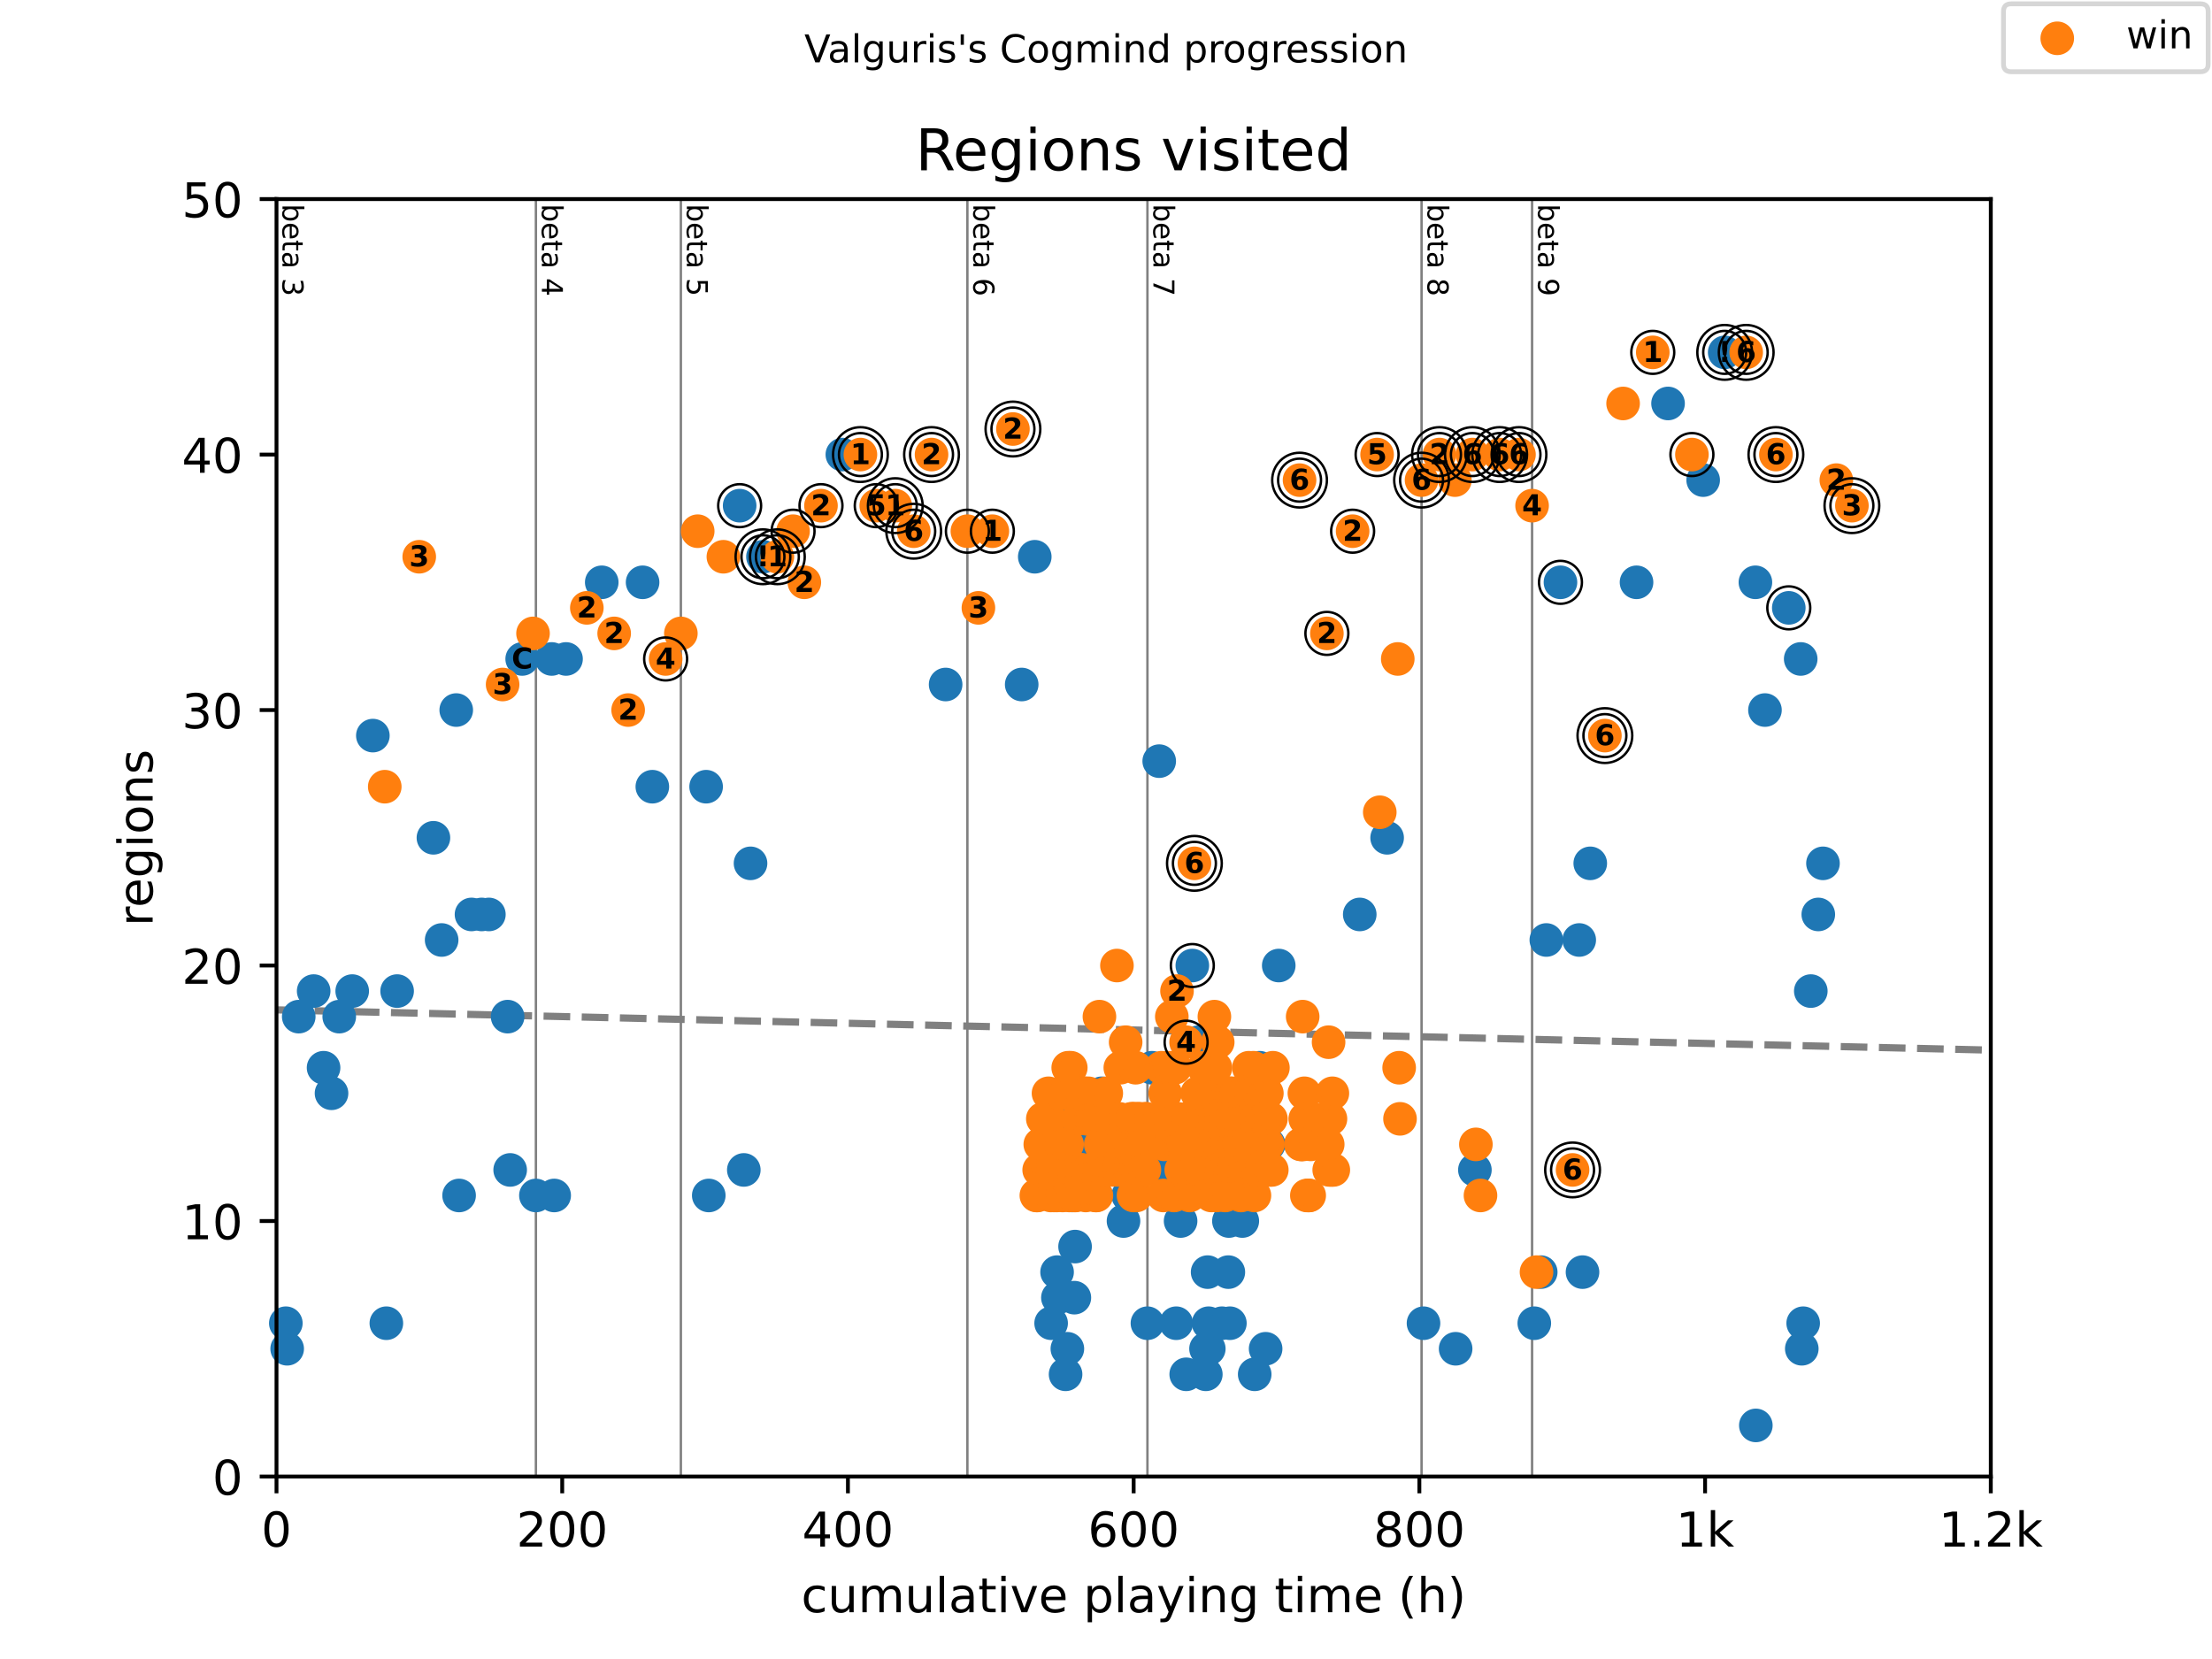 <?xml version="1.0" encoding="utf-8" standalone="no"?>
<!DOCTYPE svg PUBLIC "-//W3C//DTD SVG 1.1//EN"
  "http://www.w3.org/Graphics/SVG/1.1/DTD/svg11.dtd">
<!-- Created with matplotlib (https://matplotlib.org/) -->
<svg height="345.6pt" version="1.1" viewBox="0 0 460.8 345.6" width="460.8pt" xmlns="http://www.w3.org/2000/svg" xmlns:xlink="http://www.w3.org/1999/xlink">
 <defs>
  <style type="text/css">
*{stroke-linecap:butt;stroke-linejoin:round;}
  </style>
 </defs>
 <g id="figure_1">
  <g id="patch_1">
   <path d="M 0 345.6 
L 460.8 345.6 
L 460.8 0 
L 0 0 
z
" style="fill:#ffffff;"/>
  </g>
  <g id="axes_1">
   <g id="patch_2">
    <path d="M 57.6 307.584 
L 414.72 307.584 
L 414.72 41.472 
L 57.6 41.472 
z
" style="fill:#ffffff;"/>
   </g>
   <g id="line2d_1">
    <path clip-path="url(#p8c8624af80)" d="M 57.6 210.371 
L 414.72 218.759 
" style="fill:none;stroke:#808080;stroke-dasharray:5.55,2.4;stroke-dashoffset:0;stroke-width:1.5;"/>
   </g>
   <g id="line2d_2">
    <path clip-path="url(#p8c8624af80)" d="M 111.639 307.584 
L 111.639 41.472 
" style="fill:none;stroke:#808080;stroke-linecap:square;stroke-width:0.5;"/>
   </g>
   <g id="line2d_3">
    <path clip-path="url(#p8c8624af80)" d="M 141.836 307.584 
L 141.836 41.472 
" style="fill:none;stroke:#808080;stroke-linecap:square;stroke-width:0.5;"/>
   </g>
   <g id="line2d_4">
    <path clip-path="url(#p8c8624af80)" d="M 201.524 307.584 
L 201.524 41.472 
" style="fill:none;stroke:#808080;stroke-linecap:square;stroke-width:0.5;"/>
   </g>
   <g id="line2d_5">
    <path clip-path="url(#p8c8624af80)" d="M 239.032 307.584 
L 239.032 41.472 
" style="fill:none;stroke:#808080;stroke-linecap:square;stroke-width:0.5;"/>
   </g>
   <g id="line2d_6">
    <path clip-path="url(#p8c8624af80)" d="M 296.136 307.584 
L 296.136 41.472 
" style="fill:none;stroke:#808080;stroke-linecap:square;stroke-width:0.5;"/>
   </g>
   <g id="line2d_7">
    <path clip-path="url(#p8c8624af80)" d="M 319.161 307.584 
L 319.161 41.472 
" style="fill:none;stroke:#808080;stroke-linecap:square;stroke-width:0.5;"/>
   </g>
   <g id="text_1">
    <!-- beta 3 -->
    <defs>
     <path d="M 48.688 27.297 
Q 48.688 37.203 44.609 42.844 
Q 40.531 48.484 33.406 48.484 
Q 26.266 48.484 22.188 42.844 
Q 18.109 37.203 18.109 27.297 
Q 18.109 17.391 22.188 11.75 
Q 26.266 6.109 33.406 6.109 
Q 40.531 6.109 44.609 11.75 
Q 48.688 17.391 48.688 27.297 
z
M 18.109 46.391 
Q 20.953 51.266 25.266 53.625 
Q 29.594 56 35.594 56 
Q 45.562 56 51.781 48.094 
Q 58.016 40.188 58.016 27.297 
Q 58.016 14.406 51.781 6.484 
Q 45.562 -1.422 35.594 -1.422 
Q 29.594 -1.422 25.266 0.953 
Q 20.953 3.328 18.109 8.203 
L 18.109 0 
L 9.078 0 
L 9.078 75.984 
L 18.109 75.984 
z
" id="DejaVuSans-98"/>
     <path d="M 56.203 29.594 
L 56.203 25.203 
L 14.891 25.203 
Q 15.484 15.922 20.484 11.062 
Q 25.484 6.203 34.422 6.203 
Q 39.594 6.203 44.453 7.469 
Q 49.312 8.734 54.109 11.281 
L 54.109 2.781 
Q 49.266 0.734 44.188 -0.344 
Q 39.109 -1.422 33.891 -1.422 
Q 20.797 -1.422 13.156 6.188 
Q 5.516 13.812 5.516 26.812 
Q 5.516 40.234 12.766 48.109 
Q 20.016 56 32.328 56 
Q 43.359 56 49.781 48.891 
Q 56.203 41.797 56.203 29.594 
z
M 47.219 32.234 
Q 47.125 39.594 43.094 43.984 
Q 39.062 48.391 32.422 48.391 
Q 24.906 48.391 20.391 44.141 
Q 15.875 39.891 15.188 32.172 
z
" id="DejaVuSans-101"/>
     <path d="M 18.312 70.219 
L 18.312 54.688 
L 36.812 54.688 
L 36.812 47.703 
L 18.312 47.703 
L 18.312 18.016 
Q 18.312 11.328 20.141 9.422 
Q 21.969 7.516 27.594 7.516 
L 36.812 7.516 
L 36.812 0 
L 27.594 0 
Q 17.188 0 13.234 3.875 
Q 9.281 7.766 9.281 18.016 
L 9.281 47.703 
L 2.688 47.703 
L 2.688 54.688 
L 9.281 54.688 
L 9.281 70.219 
z
" id="DejaVuSans-116"/>
     <path d="M 34.281 27.484 
Q 23.391 27.484 19.188 25 
Q 14.984 22.516 14.984 16.5 
Q 14.984 11.719 18.141 8.906 
Q 21.297 6.109 26.703 6.109 
Q 34.188 6.109 38.703 11.406 
Q 43.219 16.703 43.219 25.484 
L 43.219 27.484 
z
M 52.203 31.203 
L 52.203 0 
L 43.219 0 
L 43.219 8.297 
Q 40.141 3.328 35.547 0.953 
Q 30.953 -1.422 24.312 -1.422 
Q 15.922 -1.422 10.953 3.297 
Q 6 8.016 6 15.922 
Q 6 25.141 12.172 29.828 
Q 18.359 34.516 30.609 34.516 
L 43.219 34.516 
L 43.219 35.406 
Q 43.219 41.609 39.141 45 
Q 35.062 48.391 27.688 48.391 
Q 23 48.391 18.547 47.266 
Q 14.109 46.141 10.016 43.891 
L 10.016 52.203 
Q 14.938 54.109 19.578 55.047 
Q 24.219 56 28.609 56 
Q 40.484 56 46.344 49.844 
Q 52.203 43.703 52.203 31.203 
z
" id="DejaVuSans-97"/>
     <path id="DejaVuSans-32"/>
     <path d="M 40.578 39.312 
Q 47.656 37.797 51.625 33 
Q 55.609 28.219 55.609 21.188 
Q 55.609 10.406 48.188 4.484 
Q 40.766 -1.422 27.094 -1.422 
Q 22.516 -1.422 17.656 -0.516 
Q 12.797 0.391 7.625 2.203 
L 7.625 11.719 
Q 11.719 9.328 16.594 8.109 
Q 21.484 6.891 26.812 6.891 
Q 36.078 6.891 40.938 10.547 
Q 45.797 14.203 45.797 21.188 
Q 45.797 27.641 41.281 31.266 
Q 36.766 34.906 28.719 34.906 
L 20.219 34.906 
L 20.219 43.016 
L 29.109 43.016 
Q 36.375 43.016 40.234 45.922 
Q 44.094 48.828 44.094 54.297 
Q 44.094 59.906 40.109 62.906 
Q 36.141 65.922 28.719 65.922 
Q 24.656 65.922 20.016 65.031 
Q 15.375 64.156 9.812 62.312 
L 9.812 71.094 
Q 15.438 72.656 20.344 73.438 
Q 25.25 74.219 29.594 74.219 
Q 40.828 74.219 47.359 69.109 
Q 53.906 64.016 53.906 55.328 
Q 53.906 49.266 50.438 45.094 
Q 46.969 40.922 40.578 39.312 
z
" id="DejaVuSans-51"/>
    </defs>
    <g transform="translate(58.848 42.472)rotate(-270)scale(0.06 -0.06)">
     <use xlink:href="#DejaVuSans-98"/>
     <use x="63.477" xlink:href="#DejaVuSans-101"/>
     <use x="125" xlink:href="#DejaVuSans-116"/>
     <use x="164.209" xlink:href="#DejaVuSans-97"/>
     <use x="225.488" xlink:href="#DejaVuSans-32"/>
     <use x="257.275" xlink:href="#DejaVuSans-51"/>
    </g>
   </g>
   <g id="text_2">
    <!-- beta 4 -->
    <defs>
     <path d="M 37.797 64.312 
L 12.891 25.391 
L 37.797 25.391 
z
M 35.203 72.906 
L 47.609 72.906 
L 47.609 25.391 
L 58.016 25.391 
L 58.016 17.188 
L 47.609 17.188 
L 47.609 0 
L 37.797 0 
L 37.797 17.188 
L 4.891 17.188 
L 4.891 26.703 
z
" id="DejaVuSans-52"/>
    </defs>
    <g transform="translate(112.887 42.472)rotate(-270)scale(0.06 -0.06)">
     <use xlink:href="#DejaVuSans-98"/>
     <use x="63.477" xlink:href="#DejaVuSans-101"/>
     <use x="125" xlink:href="#DejaVuSans-116"/>
     <use x="164.209" xlink:href="#DejaVuSans-97"/>
     <use x="225.488" xlink:href="#DejaVuSans-32"/>
     <use x="257.275" xlink:href="#DejaVuSans-52"/>
    </g>
   </g>
   <g id="text_3">
    <!-- beta 5 -->
    <defs>
     <path d="M 10.797 72.906 
L 49.516 72.906 
L 49.516 64.594 
L 19.828 64.594 
L 19.828 46.734 
Q 21.969 47.469 24.109 47.828 
Q 26.266 48.188 28.422 48.188 
Q 40.625 48.188 47.75 41.5 
Q 54.891 34.812 54.891 23.391 
Q 54.891 11.625 47.562 5.094 
Q 40.234 -1.422 26.906 -1.422 
Q 22.312 -1.422 17.547 -0.641 
Q 12.797 0.141 7.719 1.703 
L 7.719 11.625 
Q 12.109 9.234 16.797 8.062 
Q 21.484 6.891 26.703 6.891 
Q 35.156 6.891 40.078 11.328 
Q 45.016 15.766 45.016 23.391 
Q 45.016 31 40.078 35.438 
Q 35.156 39.891 26.703 39.891 
Q 22.75 39.891 18.812 39.016 
Q 14.891 38.141 10.797 36.281 
z
" id="DejaVuSans-53"/>
    </defs>
    <g transform="translate(143.083 42.472)rotate(-270)scale(0.06 -0.06)">
     <use xlink:href="#DejaVuSans-98"/>
     <use x="63.477" xlink:href="#DejaVuSans-101"/>
     <use x="125" xlink:href="#DejaVuSans-116"/>
     <use x="164.209" xlink:href="#DejaVuSans-97"/>
     <use x="225.488" xlink:href="#DejaVuSans-32"/>
     <use x="257.275" xlink:href="#DejaVuSans-53"/>
    </g>
   </g>
   <g id="text_4">
    <!-- beta 6 -->
    <defs>
     <path d="M 33.016 40.375 
Q 26.375 40.375 22.484 35.828 
Q 18.609 31.297 18.609 23.391 
Q 18.609 15.531 22.484 10.953 
Q 26.375 6.391 33.016 6.391 
Q 39.656 6.391 43.531 10.953 
Q 47.406 15.531 47.406 23.391 
Q 47.406 31.297 43.531 35.828 
Q 39.656 40.375 33.016 40.375 
z
M 52.594 71.297 
L 52.594 62.312 
Q 48.875 64.062 45.094 64.984 
Q 41.312 65.922 37.594 65.922 
Q 27.828 65.922 22.672 59.328 
Q 17.531 52.734 16.797 39.406 
Q 19.672 43.656 24.016 45.922 
Q 28.375 48.188 33.594 48.188 
Q 44.578 48.188 50.953 41.516 
Q 57.328 34.859 57.328 23.391 
Q 57.328 12.156 50.688 5.359 
Q 44.047 -1.422 33.016 -1.422 
Q 20.359 -1.422 13.672 8.266 
Q 6.984 17.969 6.984 36.375 
Q 6.984 53.656 15.188 63.938 
Q 23.391 74.219 37.203 74.219 
Q 40.922 74.219 44.703 73.484 
Q 48.484 72.75 52.594 71.297 
z
" id="DejaVuSans-54"/>
    </defs>
    <g transform="translate(202.772 42.472)rotate(-270)scale(0.06 -0.06)">
     <use xlink:href="#DejaVuSans-98"/>
     <use x="63.477" xlink:href="#DejaVuSans-101"/>
     <use x="125" xlink:href="#DejaVuSans-116"/>
     <use x="164.209" xlink:href="#DejaVuSans-97"/>
     <use x="225.488" xlink:href="#DejaVuSans-32"/>
     <use x="257.275" xlink:href="#DejaVuSans-54"/>
    </g>
   </g>
   <g id="text_5">
    <!-- beta 7 -->
    <defs>
     <path d="M 8.203 72.906 
L 55.078 72.906 
L 55.078 68.703 
L 28.609 0 
L 18.312 0 
L 43.219 64.594 
L 8.203 64.594 
z
" id="DejaVuSans-55"/>
    </defs>
    <g transform="translate(240.28 42.472)rotate(-270)scale(0.06 -0.06)">
     <use xlink:href="#DejaVuSans-98"/>
     <use x="63.477" xlink:href="#DejaVuSans-101"/>
     <use x="125" xlink:href="#DejaVuSans-116"/>
     <use x="164.209" xlink:href="#DejaVuSans-97"/>
     <use x="225.488" xlink:href="#DejaVuSans-32"/>
     <use x="257.275" xlink:href="#DejaVuSans-55"/>
    </g>
   </g>
   <g id="text_6">
    <!-- beta 8 -->
    <defs>
     <path d="M 31.781 34.625 
Q 24.75 34.625 20.719 30.859 
Q 16.703 27.094 16.703 20.516 
Q 16.703 13.922 20.719 10.156 
Q 24.75 6.391 31.781 6.391 
Q 38.812 6.391 42.859 10.172 
Q 46.922 13.969 46.922 20.516 
Q 46.922 27.094 42.891 30.859 
Q 38.875 34.625 31.781 34.625 
z
M 21.922 38.812 
Q 15.578 40.375 12.031 44.719 
Q 8.5 49.078 8.5 55.328 
Q 8.5 64.062 14.719 69.141 
Q 20.953 74.219 31.781 74.219 
Q 42.672 74.219 48.875 69.141 
Q 55.078 64.062 55.078 55.328 
Q 55.078 49.078 51.531 44.719 
Q 48 40.375 41.703 38.812 
Q 48.828 37.156 52.797 32.312 
Q 56.781 27.484 56.781 20.516 
Q 56.781 9.906 50.312 4.234 
Q 43.844 -1.422 31.781 -1.422 
Q 19.734 -1.422 13.25 4.234 
Q 6.781 9.906 6.781 20.516 
Q 6.781 27.484 10.781 32.312 
Q 14.797 37.156 21.922 38.812 
z
M 18.312 54.391 
Q 18.312 48.734 21.844 45.562 
Q 25.391 42.391 31.781 42.391 
Q 38.141 42.391 41.719 45.562 
Q 45.312 48.734 45.312 54.391 
Q 45.312 60.062 41.719 63.234 
Q 38.141 66.406 31.781 66.406 
Q 25.391 66.406 21.844 63.234 
Q 18.312 60.062 18.312 54.391 
z
" id="DejaVuSans-56"/>
    </defs>
    <g transform="translate(297.384 42.472)rotate(-270)scale(0.06 -0.06)">
     <use xlink:href="#DejaVuSans-98"/>
     <use x="63.477" xlink:href="#DejaVuSans-101"/>
     <use x="125" xlink:href="#DejaVuSans-116"/>
     <use x="164.209" xlink:href="#DejaVuSans-97"/>
     <use x="225.488" xlink:href="#DejaVuSans-32"/>
     <use x="257.275" xlink:href="#DejaVuSans-56"/>
    </g>
   </g>
   <g id="text_7">
    <!-- beta 9 -->
    <defs>
     <path d="M 10.984 1.516 
L 10.984 10.5 
Q 14.703 8.734 18.5 7.812 
Q 22.312 6.891 25.984 6.891 
Q 35.75 6.891 40.891 13.453 
Q 46.047 20.016 46.781 33.406 
Q 43.953 29.203 39.594 26.953 
Q 35.25 24.703 29.984 24.703 
Q 19.047 24.703 12.672 31.312 
Q 6.297 37.938 6.297 49.422 
Q 6.297 60.641 12.938 67.422 
Q 19.578 74.219 30.609 74.219 
Q 43.266 74.219 49.922 64.516 
Q 56.594 54.828 56.594 36.375 
Q 56.594 19.141 48.406 8.859 
Q 40.234 -1.422 26.422 -1.422 
Q 22.703 -1.422 18.891 -0.688 
Q 15.094 0.047 10.984 1.516 
z
M 30.609 32.422 
Q 37.25 32.422 41.125 36.953 
Q 45.016 41.5 45.016 49.422 
Q 45.016 57.281 41.125 61.844 
Q 37.25 66.406 30.609 66.406 
Q 23.969 66.406 20.094 61.844 
Q 16.219 57.281 16.219 49.422 
Q 16.219 41.5 20.094 36.953 
Q 23.969 32.422 30.609 32.422 
z
" id="DejaVuSans-57"/>
    </defs>
    <g transform="translate(320.409 42.472)rotate(-270)scale(0.06 -0.06)">
     <use xlink:href="#DejaVuSans-98"/>
     <use x="63.477" xlink:href="#DejaVuSans-101"/>
     <use x="125" xlink:href="#DejaVuSans-116"/>
     <use x="164.209" xlink:href="#DejaVuSans-97"/>
     <use x="225.488" xlink:href="#DejaVuSans-32"/>
     <use x="257.275" xlink:href="#DejaVuSans-57"/>
    </g>
   </g>
   <g id="PathCollection_1">
    <defs>
     <path d="M 0 3 
C 0.796 3 1.559 2.684 2.121 2.121 
C 2.684 1.559 3 0.796 3 0 
C 3 -0.796 2.684 -1.559 2.121 -2.121 
C 1.559 -2.684 0.796 -3 0 -3 
C -0.796 -3 -1.559 -2.684 -2.121 -2.121 
C -2.684 -1.559 -3 -0.796 -3 0 
C -3 0.796 -2.684 1.559 -2.121 2.121 
C -1.559 2.684 -0.796 3 0 3 
z
" id="m2420199c4f" style="stroke:#1f77b4;"/>
    </defs>
    <g>
     <use style="fill:#1f77b4;stroke:#1f77b4;" x="59.544" xlink:href="#m2420199c4f" y="275.651"/>
     <use style="fill:#1f77b4;stroke:#1f77b4;" x="59.822" xlink:href="#m2420199c4f" y="280.973"/>
     <use style="fill:#1f77b4;stroke:#1f77b4;" x="62.233" xlink:href="#m2420199c4f" y="211.784"/>
     <use style="fill:#1f77b4;stroke:#1f77b4;" x="65.343" xlink:href="#m2420199c4f" y="206.461"/>
     <use style="fill:#1f77b4;stroke:#1f77b4;" x="67.406" xlink:href="#m2420199c4f" y="222.428"/>
     <use style="fill:#1f77b4;stroke:#1f77b4;" x="69.063" xlink:href="#m2420199c4f" y="227.75"/>
     <use style="fill:#1f77b4;stroke:#1f77b4;" x="70.67" xlink:href="#m2420199c4f" y="211.784"/>
     <use style="fill:#1f77b4;stroke:#1f77b4;" x="73.373" xlink:href="#m2420199c4f" y="206.461"/>
     <use style="fill:#1f77b4;stroke:#1f77b4;" x="77.673" xlink:href="#m2420199c4f" y="153.239"/>
     <use style="fill:#1f77b4;stroke:#1f77b4;" x="80.485" xlink:href="#m2420199c4f" y="275.651"/>
     <use style="fill:#1f77b4;stroke:#1f77b4;" x="82.727" xlink:href="#m2420199c4f" y="206.461"/>
     <use style="fill:#1f77b4;stroke:#1f77b4;" x="90.291" xlink:href="#m2420199c4f" y="174.528"/>
     <use style="fill:#1f77b4;stroke:#1f77b4;" x="92.003" xlink:href="#m2420199c4f" y="195.817"/>
     <use style="fill:#1f77b4;stroke:#1f77b4;" x="95.043" xlink:href="#m2420199c4f" y="147.917"/>
     <use style="fill:#1f77b4;stroke:#1f77b4;" x="95.638" xlink:href="#m2420199c4f" y="249.039"/>
     <use style="fill:#1f77b4;stroke:#1f77b4;" x="98.222" xlink:href="#m2420199c4f" y="190.495"/>
     <use style="fill:#1f77b4;stroke:#1f77b4;" x="100.34" xlink:href="#m2420199c4f" y="190.495"/>
     <use style="fill:#1f77b4;stroke:#1f77b4;" x="101.843" xlink:href="#m2420199c4f" y="190.495"/>
     <use style="fill:#1f77b4;stroke:#1f77b4;" x="105.747" xlink:href="#m2420199c4f" y="211.784"/>
     <use style="fill:#1f77b4;stroke:#1f77b4;" x="106.277" xlink:href="#m2420199c4f" y="243.717"/>
     <use style="fill:#1f77b4;stroke:#1f77b4;" x="108.782" xlink:href="#m2420199c4f" y="137.272"/>
     <use style="fill:#1f77b4;stroke:#1f77b4;" x="111.639" xlink:href="#m2420199c4f" y="249.039"/>
     <use style="fill:#1f77b4;stroke:#1f77b4;" x="114.928" xlink:href="#m2420199c4f" y="137.272"/>
     <use style="fill:#1f77b4;stroke:#1f77b4;" x="115.444" xlink:href="#m2420199c4f" y="249.039"/>
     <use style="fill:#1f77b4;stroke:#1f77b4;" x="117.914" xlink:href="#m2420199c4f" y="137.272"/>
     <use style="fill:#1f77b4;stroke:#1f77b4;" x="125.354" xlink:href="#m2420199c4f" y="121.306"/>
     <use style="fill:#1f77b4;stroke:#1f77b4;" x="133.865" xlink:href="#m2420199c4f" y="121.306"/>
     <use style="fill:#1f77b4;stroke:#1f77b4;" x="135.894" xlink:href="#m2420199c4f" y="163.884"/>
     <use style="fill:#1f77b4;stroke:#1f77b4;" x="147.098" xlink:href="#m2420199c4f" y="163.884"/>
     <use style="fill:#1f77b4;stroke:#1f77b4;" x="147.649" xlink:href="#m2420199c4f" y="249.039"/>
     <use style="fill:#1f77b4;stroke:#1f77b4;" x="154.082" xlink:href="#m2420199c4f" y="105.339"/>
     <use style="fill:#1f77b4;stroke:#1f77b4;" x="154.95" xlink:href="#m2420199c4f" y="243.717"/>
     <use style="fill:#1f77b4;stroke:#1f77b4;" x="156.349" xlink:href="#m2420199c4f" y="179.85"/>
     <use style="fill:#1f77b4;stroke:#1f77b4;" x="158.938" xlink:href="#m2420199c4f" y="115.983"/>
     <use style="fill:#1f77b4;stroke:#1f77b4;" x="175.479" xlink:href="#m2420199c4f" y="94.694"/>
     <use style="fill:#1f77b4;stroke:#1f77b4;" x="196.991" xlink:href="#m2420199c4f" y="142.595"/>
     <use style="fill:#1f77b4;stroke:#1f77b4;" x="212.838" xlink:href="#m2420199c4f" y="142.595"/>
     <use style="fill:#1f77b4;stroke:#1f77b4;" x="215.561" xlink:href="#m2420199c4f" y="115.983"/>
     <use style="fill:#1f77b4;stroke:#1f77b4;" x="218.24" xlink:href="#m2420199c4f" y="238.395"/>
     <use style="fill:#1f77b4;stroke:#1f77b4;" x="218.969" xlink:href="#m2420199c4f" y="275.651"/>
     <use style="fill:#1f77b4;stroke:#1f77b4;" x="219.757" xlink:href="#m2420199c4f" y="238.395"/>
     <use style="fill:#1f77b4;stroke:#1f77b4;" x="220.209" xlink:href="#m2420199c4f" y="265.006"/>
     <use style="fill:#1f77b4;stroke:#1f77b4;" x="220.382" xlink:href="#m2420199c4f" y="270.328"/>
     <use style="fill:#1f77b4;stroke:#1f77b4;" x="221.602" xlink:href="#m2420199c4f" y="243.717"/>
     <use style="fill:#1f77b4;stroke:#1f77b4;" x="221.979" xlink:href="#m2420199c4f" y="286.295"/>
     <use style="fill:#1f77b4;stroke:#1f77b4;" x="222.351" xlink:href="#m2420199c4f" y="280.973"/>
     <use style="fill:#1f77b4;stroke:#1f77b4;" x="223.314" xlink:href="#m2420199c4f" y="249.039"/>
     <use style="fill:#1f77b4;stroke:#1f77b4;" x="223.81" xlink:href="#m2420199c4f" y="270.328"/>
     <use style="fill:#1f77b4;stroke:#1f77b4;" x="223.958" xlink:href="#m2420199c4f" y="259.684"/>
     <use style="fill:#1f77b4;stroke:#1f77b4;" x="224.316" xlink:href="#m2420199c4f" y="233.073"/>
     <use style="fill:#1f77b4;stroke:#1f77b4;" x="224.896" xlink:href="#m2420199c4f" y="238.395"/>
     <use style="fill:#1f77b4;stroke:#1f77b4;" x="227.867" xlink:href="#m2420199c4f" y="238.395"/>
     <use style="fill:#1f77b4;stroke:#1f77b4;" x="229.509" xlink:href="#m2420199c4f" y="227.75"/>
     <use style="fill:#1f77b4;stroke:#1f77b4;" x="232.207" xlink:href="#m2420199c4f" y="238.395"/>
     <use style="fill:#1f77b4;stroke:#1f77b4;" x="234.047" xlink:href="#m2420199c4f" y="254.362"/>
     <use style="fill:#1f77b4;stroke:#1f77b4;" x="234.831" xlink:href="#m2420199c4f" y="238.395"/>
     <use style="fill:#1f77b4;stroke:#1f77b4;" x="235.029" xlink:href="#m2420199c4f" y="249.039"/>
     <use style="fill:#1f77b4;stroke:#1f77b4;" x="239.032" xlink:href="#m2420199c4f" y="275.651"/>
     <use style="fill:#1f77b4;stroke:#1f77b4;" x="239.969" xlink:href="#m2420199c4f" y="222.428"/>
     <use style="fill:#1f77b4;stroke:#1f77b4;" x="241.487" xlink:href="#m2420199c4f" y="158.561"/>
     <use style="fill:#1f77b4;stroke:#1f77b4;" x="242.167" xlink:href="#m2420199c4f" y="233.073"/>
     <use style="fill:#1f77b4;stroke:#1f77b4;" x="243.159" xlink:href="#m2420199c4f" y="243.717"/>
     <use style="fill:#1f77b4;stroke:#1f77b4;" x="244.374" xlink:href="#m2420199c4f" y="243.717"/>
     <use style="fill:#1f77b4;stroke:#1f77b4;" x="244.984" xlink:href="#m2420199c4f" y="233.073"/>
     <use style="fill:#1f77b4;stroke:#1f77b4;" x="245.028" xlink:href="#m2420199c4f" y="275.651"/>
     <use style="fill:#1f77b4;stroke:#1f77b4;" x="245.802" xlink:href="#m2420199c4f" y="243.717"/>
     <use style="fill:#1f77b4;stroke:#1f77b4;" x="245.941" xlink:href="#m2420199c4f" y="254.362"/>
     <use style="fill:#1f77b4;stroke:#1f77b4;" x="246.804" xlink:href="#m2420199c4f" y="238.395"/>
     <use style="fill:#1f77b4;stroke:#1f77b4;" x="247.112" xlink:href="#m2420199c4f" y="286.295"/>
     <use style="fill:#1f77b4;stroke:#1f77b4;" x="247.528" xlink:href="#m2420199c4f" y="243.717"/>
     <use style="fill:#1f77b4;stroke:#1f77b4;" x="248.381" xlink:href="#m2420199c4f" y="201.139"/>
     <use style="fill:#1f77b4;stroke:#1f77b4;" x="249.22" xlink:href="#m2420199c4f" y="238.395"/>
     <use style="fill:#1f77b4;stroke:#1f77b4;" x="249.671" xlink:href="#m2420199c4f" y="217.106"/>
     <use style="fill:#1f77b4;stroke:#1f77b4;" x="251.194" xlink:href="#m2420199c4f" y="286.295"/>
     <use style="fill:#1f77b4;stroke:#1f77b4;" x="251.238" xlink:href="#m2420199c4f" y="280.973"/>
     <use style="fill:#1f77b4;stroke:#1f77b4;" x="251.571" xlink:href="#m2420199c4f" y="265.006"/>
     <use style="fill:#1f77b4;stroke:#1f77b4;" x="251.769" xlink:href="#m2420199c4f" y="275.651"/>
     <use style="fill:#1f77b4;stroke:#1f77b4;" x="251.814" xlink:href="#m2420199c4f" y="280.973"/>
     <use style="fill:#1f77b4;stroke:#1f77b4;" x="252.012" xlink:href="#m2420199c4f" y="243.717"/>
     <use style="fill:#1f77b4;stroke:#1f77b4;" x="254.557" xlink:href="#m2420199c4f" y="275.651"/>
     <use style="fill:#1f77b4;stroke:#1f77b4;" x="255.886" xlink:href="#m2420199c4f" y="265.006"/>
     <use style="fill:#1f77b4;stroke:#1f77b4;" x="256.005" xlink:href="#m2420199c4f" y="254.362"/>
     <use style="fill:#1f77b4;stroke:#1f77b4;" x="256.208" xlink:href="#m2420199c4f" y="275.651"/>
     <use style="fill:#1f77b4;stroke:#1f77b4;" x="257.701" xlink:href="#m2420199c4f" y="249.039"/>
     <use style="fill:#1f77b4;stroke:#1f77b4;" x="258.797" xlink:href="#m2420199c4f" y="254.362"/>
     <use style="fill:#1f77b4;stroke:#1f77b4;" x="261.377" xlink:href="#m2420199c4f" y="286.295"/>
     <use style="fill:#1f77b4;stroke:#1f77b4;" x="262.398" xlink:href="#m2420199c4f" y="222.428"/>
     <use style="fill:#1f77b4;stroke:#1f77b4;" x="263.653" xlink:href="#m2420199c4f" y="280.973"/>
     <use style="fill:#1f77b4;stroke:#1f77b4;" x="264.288" xlink:href="#m2420199c4f" y="238.395"/>
     <use style="fill:#1f77b4;stroke:#1f77b4;" x="266.386" xlink:href="#m2420199c4f" y="201.139"/>
     <use style="fill:#1f77b4;stroke:#1f77b4;" x="283.26" xlink:href="#m2420199c4f" y="190.495"/>
     <use style="fill:#1f77b4;stroke:#1f77b4;" x="288.964" xlink:href="#m2420199c4f" y="174.528"/>
     <use style="fill:#1f77b4;stroke:#1f77b4;" x="296.543" xlink:href="#m2420199c4f" y="275.651"/>
     <use style="fill:#1f77b4;stroke:#1f77b4;" x="303.234" xlink:href="#m2420199c4f" y="280.973"/>
     <use style="fill:#1f77b4;stroke:#1f77b4;" x="307.247" xlink:href="#m2420199c4f" y="243.717"/>
     <use style="fill:#1f77b4;stroke:#1f77b4;" x="319.622" xlink:href="#m2420199c4f" y="275.651"/>
     <use style="fill:#1f77b4;stroke:#1f77b4;" x="320.963" xlink:href="#m2420199c4f" y="265.006"/>
     <use style="fill:#1f77b4;stroke:#1f77b4;" x="322.129" xlink:href="#m2420199c4f" y="195.817"/>
     <use style="fill:#1f77b4;stroke:#1f77b4;" x="325.074" xlink:href="#m2420199c4f" y="121.306"/>
     <use style="fill:#1f77b4;stroke:#1f77b4;" x="328.983" xlink:href="#m2420199c4f" y="195.817"/>
     <use style="fill:#1f77b4;stroke:#1f77b4;" x="329.667" xlink:href="#m2420199c4f" y="265.006"/>
     <use style="fill:#1f77b4;stroke:#1f77b4;" x="331.28" xlink:href="#m2420199c4f" y="179.85"/>
     <use style="fill:#1f77b4;stroke:#1f77b4;" x="340.92" xlink:href="#m2420199c4f" y="121.306"/>
     <use style="fill:#1f77b4;stroke:#1f77b4;" x="347.485" xlink:href="#m2420199c4f" y="84.05"/>
     <use style="fill:#1f77b4;stroke:#1f77b4;" x="354.802" xlink:href="#m2420199c4f" y="100.017"/>
     <use style="fill:#1f77b4;stroke:#1f77b4;" x="359.285" xlink:href="#m2420199c4f" y="73.405"/>
     <use style="fill:#1f77b4;stroke:#1f77b4;" x="365.684" xlink:href="#m2420199c4f" y="121.306"/>
     <use style="fill:#1f77b4;stroke:#1f77b4;" x="365.773" xlink:href="#m2420199c4f" y="296.94"/>
     <use style="fill:#1f77b4;stroke:#1f77b4;" x="367.675" xlink:href="#m2420199c4f" y="147.917"/>
     <use style="fill:#1f77b4;stroke:#1f77b4;" x="372.637" xlink:href="#m2420199c4f" y="126.628"/>
     <use style="fill:#1f77b4;stroke:#1f77b4;" x="375.119" xlink:href="#m2420199c4f" y="137.272"/>
     <use style="fill:#1f77b4;stroke:#1f77b4;" x="375.345" xlink:href="#m2420199c4f" y="280.973"/>
     <use style="fill:#1f77b4;stroke:#1f77b4;" x="375.636" xlink:href="#m2420199c4f" y="275.651"/>
     <use style="fill:#1f77b4;stroke:#1f77b4;" x="377.223" xlink:href="#m2420199c4f" y="206.461"/>
     <use style="fill:#1f77b4;stroke:#1f77b4;" x="378.784" xlink:href="#m2420199c4f" y="190.495"/>
     <use style="fill:#1f77b4;stroke:#1f77b4;" x="379.759" xlink:href="#m2420199c4f" y="179.85"/>
    </g>
   </g>
   <g id="PathCollection_2">
    <defs>
     <path d="M 0 3 
C 0.796 3 1.559 2.684 2.121 2.121 
C 2.684 1.559 3 0.796 3 0 
C 3 -0.796 2.684 -1.559 2.121 -2.121 
C 1.559 -2.684 0.796 -3 0 -3 
C -0.796 -3 -1.559 -2.684 -2.121 -2.121 
C -2.684 -1.559 -3 -0.796 -3 0 
C -3 0.796 -2.684 1.559 -2.121 2.121 
C -1.559 2.684 -0.796 3 0 3 
z
" id="m8c5d49d04d" style="stroke:#ff7f0e;"/>
    </defs>
    <g>
     <use style="fill:#ff7f0e;stroke:#ff7f0e;" x="80.153" xlink:href="#m8c5d49d04d" y="163.884"/>
     <use style="fill:#ff7f0e;stroke:#ff7f0e;" x="87.335" xlink:href="#m8c5d49d04d" y="115.983"/>
     <use style="fill:#ff7f0e;stroke:#ff7f0e;" x="104.705" xlink:href="#m8c5d49d04d" y="142.595"/>
     <use style="fill:#ff7f0e;stroke:#ff7f0e;" x="111.039" xlink:href="#m8c5d49d04d" y="131.95"/>
     <use style="fill:#ff7f0e;stroke:#ff7f0e;" x="122.249" xlink:href="#m8c5d49d04d" y="126.628"/>
     <use style="fill:#ff7f0e;stroke:#ff7f0e;" x="127.943" xlink:href="#m8c5d49d04d" y="131.95"/>
     <use style="fill:#ff7f0e;stroke:#ff7f0e;" x="130.854" xlink:href="#m8c5d49d04d" y="147.917"/>
     <use style="fill:#ff7f0e;stroke:#ff7f0e;" x="138.666" xlink:href="#m8c5d49d04d" y="137.272"/>
     <use style="fill:#ff7f0e;stroke:#ff7f0e;" x="141.836" xlink:href="#m8c5d49d04d" y="131.95"/>
     <use style="fill:#ff7f0e;stroke:#ff7f0e;" x="145.347" xlink:href="#m8c5d49d04d" y="110.661"/>
     <use style="fill:#ff7f0e;stroke:#ff7f0e;" x="150.694" xlink:href="#m8c5d49d04d" y="115.983"/>
     <use style="fill:#ff7f0e;stroke:#ff7f0e;" x="161.939" xlink:href="#m8c5d49d04d" y="115.983"/>
     <use style="fill:#ff7f0e;stroke:#ff7f0e;" x="165.207" xlink:href="#m8c5d49d04d" y="110.661"/>
     <use style="fill:#ff7f0e;stroke:#ff7f0e;" x="167.558" xlink:href="#m8c5d49d04d" y="121.306"/>
     <use style="fill:#ff7f0e;stroke:#ff7f0e;" x="171.025" xlink:href="#m8c5d49d04d" y="105.339"/>
     <use style="fill:#ff7f0e;stroke:#ff7f0e;" x="179.239" xlink:href="#m8c5d49d04d" y="94.694"/>
     <use style="fill:#ff7f0e;stroke:#ff7f0e;" x="182.537" xlink:href="#m8c5d49d04d" y="105.339"/>
     <use style="fill:#ff7f0e;stroke:#ff7f0e;" x="186.505" xlink:href="#m8c5d49d04d" y="105.339"/>
     <use style="fill:#ff7f0e;stroke:#ff7f0e;" x="190.344" xlink:href="#m8c5d49d04d" y="110.661"/>
     <use style="fill:#ff7f0e;stroke:#ff7f0e;" x="194.055" xlink:href="#m8c5d49d04d" y="94.694"/>
     <use style="fill:#ff7f0e;stroke:#ff7f0e;" x="201.524" xlink:href="#m8c5d49d04d" y="110.661"/>
     <use style="fill:#ff7f0e;stroke:#ff7f0e;" x="203.821" xlink:href="#m8c5d49d04d" y="126.628"/>
     <use style="fill:#ff7f0e;stroke:#ff7f0e;" x="206.727" xlink:href="#m8c5d49d04d" y="110.661"/>
     <use style="fill:#ff7f0e;stroke:#ff7f0e;" x="211.013" xlink:href="#m8c5d49d04d" y="89.372"/>
     <use style="fill:#ff7f0e;stroke:#ff7f0e;" x="215.893" xlink:href="#m8c5d49d04d" y="249.039"/>
     <use style="fill:#ff7f0e;stroke:#ff7f0e;" x="216.127" xlink:href="#m8c5d49d04d" y="249.039"/>
     <use style="fill:#ff7f0e;stroke:#ff7f0e;" x="216.479" xlink:href="#m8c5d49d04d" y="243.717"/>
     <use style="fill:#ff7f0e;stroke:#ff7f0e;" x="216.712" xlink:href="#m8c5d49d04d" y="238.395"/>
     <use style="fill:#ff7f0e;stroke:#ff7f0e;" x="217.238" xlink:href="#m8c5d49d04d" y="233.073"/>
     <use style="fill:#ff7f0e;stroke:#ff7f0e;" x="217.401" xlink:href="#m8c5d49d04d" y="243.717"/>
     <use style="fill:#ff7f0e;stroke:#ff7f0e;" x="217.773" xlink:href="#m8c5d49d04d" y="233.073"/>
     <use style="fill:#ff7f0e;stroke:#ff7f0e;" x="218.423" xlink:href="#m8c5d49d04d" y="227.75"/>
     <use style="fill:#ff7f0e;stroke:#ff7f0e;" x="218.641" xlink:href="#m8c5d49d04d" y="233.073"/>
     <use style="fill:#ff7f0e;stroke:#ff7f0e;" x="218.899" xlink:href="#m8c5d49d04d" y="249.039"/>
     <use style="fill:#ff7f0e;stroke:#ff7f0e;" x="219.157" xlink:href="#m8c5d49d04d" y="243.717"/>
     <use style="fill:#ff7f0e;stroke:#ff7f0e;" x="219.291" xlink:href="#m8c5d49d04d" y="243.717"/>
     <use style="fill:#ff7f0e;stroke:#ff7f0e;" x="219.539" xlink:href="#m8c5d49d04d" y="249.039"/>
     <use style="fill:#ff7f0e;stroke:#ff7f0e;" x="220.109" xlink:href="#m8c5d49d04d" y="249.039"/>
     <use style="fill:#ff7f0e;stroke:#ff7f0e;" x="220.645" xlink:href="#m8c5d49d04d" y="243.717"/>
     <use style="fill:#ff7f0e;stroke:#ff7f0e;" x="220.903" xlink:href="#m8c5d49d04d" y="227.75"/>
     <use style="fill:#ff7f0e;stroke:#ff7f0e;" x="221.131" xlink:href="#m8c5d49d04d" y="238.395"/>
     <use style="fill:#ff7f0e;stroke:#ff7f0e;" x="221.354" xlink:href="#m8c5d49d04d" y="249.039"/>
     <use style="fill:#ff7f0e;stroke:#ff7f0e;" x="221.93" xlink:href="#m8c5d49d04d" y="238.395"/>
     <use style="fill:#ff7f0e;stroke:#ff7f0e;" x="222.297" xlink:href="#m8c5d49d04d" y="238.395"/>
     <use style="fill:#ff7f0e;stroke:#ff7f0e;" x="222.53" xlink:href="#m8c5d49d04d" y="222.428"/>
     <use style="fill:#ff7f0e;stroke:#ff7f0e;" x="222.778" xlink:href="#m8c5d49d04d" y="249.039"/>
     <use style="fill:#ff7f0e;stroke:#ff7f0e;" x="223.061" xlink:href="#m8c5d49d04d" y="222.428"/>
     <use style="fill:#ff7f0e;stroke:#ff7f0e;" x="223.542" xlink:href="#m8c5d49d04d" y="243.717"/>
     <use style="fill:#ff7f0e;stroke:#ff7f0e;" x="223.735" xlink:href="#m8c5d49d04d" y="249.039"/>
     <use style="fill:#ff7f0e;stroke:#ff7f0e;" x="224.092" xlink:href="#m8c5d49d04d" y="249.039"/>
     <use style="fill:#ff7f0e;stroke:#ff7f0e;" x="224.578" xlink:href="#m8c5d49d04d" y="233.073"/>
     <use style="fill:#ff7f0e;stroke:#ff7f0e;" x="225.104" xlink:href="#m8c5d49d04d" y="243.717"/>
     <use style="fill:#ff7f0e;stroke:#ff7f0e;" x="225.367" xlink:href="#m8c5d49d04d" y="243.717"/>
     <use style="fill:#ff7f0e;stroke:#ff7f0e;" x="225.64" xlink:href="#m8c5d49d04d" y="227.75"/>
     <use style="fill:#ff7f0e;stroke:#ff7f0e;" x="225.952" xlink:href="#m8c5d49d04d" y="227.75"/>
     <use style="fill:#ff7f0e;stroke:#ff7f0e;" x="226.171" xlink:href="#m8c5d49d04d" y="249.039"/>
     <use style="fill:#ff7f0e;stroke:#ff7f0e;" x="226.443" xlink:href="#m8c5d49d04d" y="233.073"/>
     <use style="fill:#ff7f0e;stroke:#ff7f0e;" x="226.721" xlink:href="#m8c5d49d04d" y="227.75"/>
     <use style="fill:#ff7f0e;stroke:#ff7f0e;" x="226.979" xlink:href="#m8c5d49d04d" y="243.717"/>
     <use style="fill:#ff7f0e;stroke:#ff7f0e;" x="227.172" xlink:href="#m8c5d49d04d" y="233.073"/>
     <use style="fill:#ff7f0e;stroke:#ff7f0e;" x="227.54" xlink:href="#m8c5d49d04d" y="233.073"/>
     <use style="fill:#ff7f0e;stroke:#ff7f0e;" x="228.001" xlink:href="#m8c5d49d04d" y="243.717"/>
     <use style="fill:#ff7f0e;stroke:#ff7f0e;" x="228.214" xlink:href="#m8c5d49d04d" y="249.039"/>
     <use style="fill:#ff7f0e;stroke:#ff7f0e;" x="228.403" xlink:href="#m8c5d49d04d" y="249.039"/>
     <use style="fill:#ff7f0e;stroke:#ff7f0e;" x="228.76" xlink:href="#m8c5d49d04d" y="233.073"/>
     <use style="fill:#ff7f0e;stroke:#ff7f0e;" x="229.032" xlink:href="#m8c5d49d04d" y="211.784"/>
     <use style="fill:#ff7f0e;stroke:#ff7f0e;" x="229.3" xlink:href="#m8c5d49d04d" y="238.395"/>
     <use style="fill:#ff7f0e;stroke:#ff7f0e;" x="229.692" xlink:href="#m8c5d49d04d" y="243.717"/>
     <use style="fill:#ff7f0e;stroke:#ff7f0e;" x="230.153" xlink:href="#m8c5d49d04d" y="233.073"/>
     <use style="fill:#ff7f0e;stroke:#ff7f0e;" x="230.456" xlink:href="#m8c5d49d04d" y="227.75"/>
     <use style="fill:#ff7f0e;stroke:#ff7f0e;" x="230.644" xlink:href="#m8c5d49d04d" y="233.073"/>
     <use style="fill:#ff7f0e;stroke:#ff7f0e;" x="230.878" xlink:href="#m8c5d49d04d" y="243.717"/>
     <use style="fill:#ff7f0e;stroke:#ff7f0e;" x="231.944" xlink:href="#m8c5d49d04d" y="243.717"/>
     <use style="fill:#ff7f0e;stroke:#ff7f0e;" x="232.425" xlink:href="#m8c5d49d04d" y="238.395"/>
     <use style="fill:#ff7f0e;stroke:#ff7f0e;" x="232.678" xlink:href="#m8c5d49d04d" y="201.139"/>
     <use style="fill:#ff7f0e;stroke:#ff7f0e;" x="232.966" xlink:href="#m8c5d49d04d" y="243.717"/>
     <use style="fill:#ff7f0e;stroke:#ff7f0e;" x="233.159" xlink:href="#m8c5d49d04d" y="233.073"/>
     <use style="fill:#ff7f0e;stroke:#ff7f0e;" x="233.382" xlink:href="#m8c5d49d04d" y="222.428"/>
     <use style="fill:#ff7f0e;stroke:#ff7f0e;" x="233.69" xlink:href="#m8c5d49d04d" y="238.395"/>
     <use style="fill:#ff7f0e;stroke:#ff7f0e;" x="233.933" xlink:href="#m8c5d49d04d" y="243.717"/>
     <use style="fill:#ff7f0e;stroke:#ff7f0e;" x="234.285" xlink:href="#m8c5d49d04d" y="243.717"/>
     <use style="fill:#ff7f0e;stroke:#ff7f0e;" x="234.493" xlink:href="#m8c5d49d04d" y="217.106"/>
     <use style="fill:#ff7f0e;stroke:#ff7f0e;" x="234.642" xlink:href="#m8c5d49d04d" y="238.395"/>
     <use style="fill:#ff7f0e;stroke:#ff7f0e;" x="235.218" xlink:href="#m8c5d49d04d" y="243.717"/>
     <use style="fill:#ff7f0e;stroke:#ff7f0e;" x="235.451" xlink:href="#m8c5d49d04d" y="243.717"/>
     <use style="fill:#ff7f0e;stroke:#ff7f0e;" x="235.654" xlink:href="#m8c5d49d04d" y="233.073"/>
     <use style="fill:#ff7f0e;stroke:#ff7f0e;" x="235.957" xlink:href="#m8c5d49d04d" y="233.073"/>
     <use style="fill:#ff7f0e;stroke:#ff7f0e;" x="236.135" xlink:href="#m8c5d49d04d" y="249.039"/>
     <use style="fill:#ff7f0e;stroke:#ff7f0e;" x="236.383" xlink:href="#m8c5d49d04d" y="233.073"/>
     <use style="fill:#ff7f0e;stroke:#ff7f0e;" x="236.572" xlink:href="#m8c5d49d04d" y="222.428"/>
     <use style="fill:#ff7f0e;stroke:#ff7f0e;" x="236.711" xlink:href="#m8c5d49d04d" y="249.039"/>
     <use style="fill:#ff7f0e;stroke:#ff7f0e;" x="236.879" xlink:href="#m8c5d49d04d" y="243.717"/>
     <use style="fill:#ff7f0e;stroke:#ff7f0e;" x="237.073" xlink:href="#m8c5d49d04d" y="233.073"/>
     <use style="fill:#ff7f0e;stroke:#ff7f0e;" x="237.236" xlink:href="#m8c5d49d04d" y="243.717"/>
     <use style="fill:#ff7f0e;stroke:#ff7f0e;" x="237.45" xlink:href="#m8c5d49d04d" y="233.073"/>
     <use style="fill:#ff7f0e;stroke:#ff7f0e;" x="237.673" xlink:href="#m8c5d49d04d" y="243.717"/>
     <use style="fill:#ff7f0e;stroke:#ff7f0e;" x="237.876" xlink:href="#m8c5d49d04d" y="238.395"/>
     <use style="fill:#ff7f0e;stroke:#ff7f0e;" x="238.184" xlink:href="#m8c5d49d04d" y="238.395"/>
     <use style="fill:#ff7f0e;stroke:#ff7f0e;" x="238.402" xlink:href="#m8c5d49d04d" y="243.717"/>
     <use style="fill:#ff7f0e;stroke:#ff7f0e;" x="238.566" xlink:href="#m8c5d49d04d" y="233.073"/>
     <use style="fill:#ff7f0e;stroke:#ff7f0e;" x="238.828" xlink:href="#m8c5d49d04d" y="233.073"/>
     <use style="fill:#ff7f0e;stroke:#ff7f0e;" x="241.715" xlink:href="#m8c5d49d04d" y="233.073"/>
     <use style="fill:#ff7f0e;stroke:#ff7f0e;" x="241.948" xlink:href="#m8c5d49d04d" y="222.428"/>
     <use style="fill:#ff7f0e;stroke:#ff7f0e;" x="242.335" xlink:href="#m8c5d49d04d" y="249.039"/>
     <use style="fill:#ff7f0e;stroke:#ff7f0e;" x="242.514" xlink:href="#m8c5d49d04d" y="238.395"/>
     <use style="fill:#ff7f0e;stroke:#ff7f0e;" x="242.727" xlink:href="#m8c5d49d04d" y="227.75"/>
     <use style="fill:#ff7f0e;stroke:#ff7f0e;" x="243.005" xlink:href="#m8c5d49d04d" y="222.428"/>
     <use style="fill:#ff7f0e;stroke:#ff7f0e;" x="243.65" xlink:href="#m8c5d49d04d" y="222.428"/>
     <use style="fill:#ff7f0e;stroke:#ff7f0e;" x="243.878" xlink:href="#m8c5d49d04d" y="233.073"/>
     <use style="fill:#ff7f0e;stroke:#ff7f0e;" x="244.111" xlink:href="#m8c5d49d04d" y="211.784"/>
     <use style="fill:#ff7f0e;stroke:#ff7f0e;" x="244.567" xlink:href="#m8c5d49d04d" y="249.039"/>
     <use style="fill:#ff7f0e;stroke:#ff7f0e;" x="244.78" xlink:href="#m8c5d49d04d" y="222.428"/>
     <use style="fill:#ff7f0e;stroke:#ff7f0e;" x="245.192" xlink:href="#m8c5d49d04d" y="206.461"/>
     <use style="fill:#ff7f0e;stroke:#ff7f0e;" x="245.366" xlink:href="#m8c5d49d04d" y="233.073"/>
     <use style="fill:#ff7f0e;stroke:#ff7f0e;" x="245.634" xlink:href="#m8c5d49d04d" y="238.395"/>
     <use style="fill:#ff7f0e;stroke:#ff7f0e;" x="246.075" xlink:href="#m8c5d49d04d" y="243.717"/>
     <use style="fill:#ff7f0e;stroke:#ff7f0e;" x="246.234" xlink:href="#m8c5d49d04d" y="238.395"/>
     <use style="fill:#ff7f0e;stroke:#ff7f0e;" x="246.432" xlink:href="#m8c5d49d04d" y="238.395"/>
     <use style="fill:#ff7f0e;stroke:#ff7f0e;" x="246.611" xlink:href="#m8c5d49d04d" y="238.395"/>
     <use style="fill:#ff7f0e;stroke:#ff7f0e;" x="247.087" xlink:href="#m8c5d49d04d" y="217.106"/>
     <use style="fill:#ff7f0e;stroke:#ff7f0e;" x="247.3" xlink:href="#m8c5d49d04d" y="233.073"/>
     <use style="fill:#ff7f0e;stroke:#ff7f0e;" x="247.404" xlink:href="#m8c5d49d04d" y="233.073"/>
     <use style="fill:#ff7f0e;stroke:#ff7f0e;" x="247.682" xlink:href="#m8c5d49d04d" y="243.717"/>
     <use style="fill:#ff7f0e;stroke:#ff7f0e;" x="247.836" xlink:href="#m8c5d49d04d" y="249.039"/>
     <use style="fill:#ff7f0e;stroke:#ff7f0e;" x="248.818" xlink:href="#m8c5d49d04d" y="179.85"/>
     <use style="fill:#ff7f0e;stroke:#ff7f0e;" x="248.977" xlink:href="#m8c5d49d04d" y="233.073"/>
     <use style="fill:#ff7f0e;stroke:#ff7f0e;" x="249.403" xlink:href="#m8c5d49d04d" y="227.75"/>
     <use style="fill:#ff7f0e;stroke:#ff7f0e;" x="249.86" xlink:href="#m8c5d49d04d" y="233.073"/>
     <use style="fill:#ff7f0e;stroke:#ff7f0e;" x="250.093" xlink:href="#m8c5d49d04d" y="243.717"/>
     <use style="fill:#ff7f0e;stroke:#ff7f0e;" x="250.256" xlink:href="#m8c5d49d04d" y="227.75"/>
     <use style="fill:#ff7f0e;stroke:#ff7f0e;" x="250.484" xlink:href="#m8c5d49d04d" y="233.073"/>
     <use style="fill:#ff7f0e;stroke:#ff7f0e;" x="250.772" xlink:href="#m8c5d49d04d" y="222.428"/>
     <use style="fill:#ff7f0e;stroke:#ff7f0e;" x="250.966" xlink:href="#m8c5d49d04d" y="233.073"/>
     <use style="fill:#ff7f0e;stroke:#ff7f0e;" x="251.159" xlink:href="#m8c5d49d04d" y="243.717"/>
     <use style="fill:#ff7f0e;stroke:#ff7f0e;" x="251.476" xlink:href="#m8c5d49d04d" y="227.75"/>
     <use style="fill:#ff7f0e;stroke:#ff7f0e;" x="251.705" xlink:href="#m8c5d49d04d" y="238.395"/>
     <use style="fill:#ff7f0e;stroke:#ff7f0e;" x="252.161" xlink:href="#m8c5d49d04d" y="233.073"/>
     <use style="fill:#ff7f0e;stroke:#ff7f0e;" x="252.34" xlink:href="#m8c5d49d04d" y="249.039"/>
     <use style="fill:#ff7f0e;stroke:#ff7f0e;" x="252.548" xlink:href="#m8c5d49d04d" y="238.395"/>
     <use style="fill:#ff7f0e;stroke:#ff7f0e;" x="252.721" xlink:href="#m8c5d49d04d" y="238.395"/>
     <use style="fill:#ff7f0e;stroke:#ff7f0e;" x="252.979" xlink:href="#m8c5d49d04d" y="211.784"/>
     <use style="fill:#ff7f0e;stroke:#ff7f0e;" x="253.203" xlink:href="#m8c5d49d04d" y="222.428"/>
     <use style="fill:#ff7f0e;stroke:#ff7f0e;" x="253.391" xlink:href="#m8c5d49d04d" y="249.039"/>
     <use style="fill:#ff7f0e;stroke:#ff7f0e;" x="253.674" xlink:href="#m8c5d49d04d" y="217.106"/>
     <use style="fill:#ff7f0e;stroke:#ff7f0e;" x="253.887" xlink:href="#m8c5d49d04d" y="243.717"/>
     <use style="fill:#ff7f0e;stroke:#ff7f0e;" x="254.051" xlink:href="#m8c5d49d04d" y="238.395"/>
     <use style="fill:#ff7f0e;stroke:#ff7f0e;" x="254.304" xlink:href="#m8c5d49d04d" y="233.073"/>
     <use style="fill:#ff7f0e;stroke:#ff7f0e;" x="254.497" xlink:href="#m8c5d49d04d" y="243.717"/>
     <use style="fill:#ff7f0e;stroke:#ff7f0e;" x="254.75" xlink:href="#m8c5d49d04d" y="227.75"/>
     <use style="fill:#ff7f0e;stroke:#ff7f0e;" x="254.978" xlink:href="#m8c5d49d04d" y="243.717"/>
     <use style="fill:#ff7f0e;stroke:#ff7f0e;" x="255.201" xlink:href="#m8c5d49d04d" y="249.039"/>
     <use style="fill:#ff7f0e;stroke:#ff7f0e;" x="255.37" xlink:href="#m8c5d49d04d" y="233.073"/>
     <use style="fill:#ff7f0e;stroke:#ff7f0e;" x="255.618" xlink:href="#m8c5d49d04d" y="238.395"/>
     <use style="fill:#ff7f0e;stroke:#ff7f0e;" x="255.816" xlink:href="#m8c5d49d04d" y="238.395"/>
     <use style="fill:#ff7f0e;stroke:#ff7f0e;" x="256.169" xlink:href="#m8c5d49d04d" y="227.75"/>
     <use style="fill:#ff7f0e;stroke:#ff7f0e;" x="256.377" xlink:href="#m8c5d49d04d" y="243.717"/>
     <use style="fill:#ff7f0e;stroke:#ff7f0e;" x="256.541" xlink:href="#m8c5d49d04d" y="227.75"/>
     <use style="fill:#ff7f0e;stroke:#ff7f0e;" x="256.784" xlink:href="#m8c5d49d04d" y="243.717"/>
     <use style="fill:#ff7f0e;stroke:#ff7f0e;" x="256.997" xlink:href="#m8c5d49d04d" y="243.717"/>
     <use style="fill:#ff7f0e;stroke:#ff7f0e;" x="257.171" xlink:href="#m8c5d49d04d" y="243.717"/>
     <use style="fill:#ff7f0e;stroke:#ff7f0e;" x="257.314" xlink:href="#m8c5d49d04d" y="238.395"/>
     <use style="fill:#ff7f0e;stroke:#ff7f0e;" x="257.463" xlink:href="#m8c5d49d04d" y="227.75"/>
     <use style="fill:#ff7f0e;stroke:#ff7f0e;" x="257.875" xlink:href="#m8c5d49d04d" y="243.717"/>
     <use style="fill:#ff7f0e;stroke:#ff7f0e;" x="258.128" xlink:href="#m8c5d49d04d" y="238.395"/>
     <use style="fill:#ff7f0e;stroke:#ff7f0e;" x="258.311" xlink:href="#m8c5d49d04d" y="233.073"/>
     <use style="fill:#ff7f0e;stroke:#ff7f0e;" x="258.52" xlink:href="#m8c5d49d04d" y="249.039"/>
     <use style="fill:#ff7f0e;stroke:#ff7f0e;" x="258.708" xlink:href="#m8c5d49d04d" y="238.395"/>
     <use style="fill:#ff7f0e;stroke:#ff7f0e;" x="258.991" xlink:href="#m8c5d49d04d" y="233.073"/>
     <use style="fill:#ff7f0e;stroke:#ff7f0e;" x="259.234" xlink:href="#m8c5d49d04d" y="233.073"/>
     <use style="fill:#ff7f0e;stroke:#ff7f0e;" x="259.422" xlink:href="#m8c5d49d04d" y="243.717"/>
     <use style="fill:#ff7f0e;stroke:#ff7f0e;" x="259.556" xlink:href="#m8c5d49d04d" y="243.717"/>
     <use style="fill:#ff7f0e;stroke:#ff7f0e;" x="259.784" xlink:href="#m8c5d49d04d" y="233.073"/>
     <use style="fill:#ff7f0e;stroke:#ff7f0e;" x="259.988" xlink:href="#m8c5d49d04d" y="238.395"/>
     <use style="fill:#ff7f0e;stroke:#ff7f0e;" x="260.152" xlink:href="#m8c5d49d04d" y="222.428"/>
     <use style="fill:#ff7f0e;stroke:#ff7f0e;" x="260.35" xlink:href="#m8c5d49d04d" y="227.75"/>
     <use style="fill:#ff7f0e;stroke:#ff7f0e;" x="260.499" xlink:href="#m8c5d49d04d" y="227.75"/>
     <use style="fill:#ff7f0e;stroke:#ff7f0e;" x="260.633" xlink:href="#m8c5d49d04d" y="243.717"/>
     <use style="fill:#ff7f0e;stroke:#ff7f0e;" x="260.747" xlink:href="#m8c5d49d04d" y="227.75"/>
     <use style="fill:#ff7f0e;stroke:#ff7f0e;" x="260.925" xlink:href="#m8c5d49d04d" y="238.395"/>
     <use style="fill:#ff7f0e;stroke:#ff7f0e;" x="261.119" xlink:href="#m8c5d49d04d" y="222.428"/>
     <use style="fill:#ff7f0e;stroke:#ff7f0e;" x="261.322" xlink:href="#m8c5d49d04d" y="249.039"/>
     <use style="fill:#ff7f0e;stroke:#ff7f0e;" x="261.555" xlink:href="#m8c5d49d04d" y="227.75"/>
     <use style="fill:#ff7f0e;stroke:#ff7f0e;" x="261.759" xlink:href="#m8c5d49d04d" y="233.073"/>
     <use style="fill:#ff7f0e;stroke:#ff7f0e;" x="262.066" xlink:href="#m8c5d49d04d" y="243.717"/>
     <use style="fill:#ff7f0e;stroke:#ff7f0e;" x="262.205" xlink:href="#m8c5d49d04d" y="227.75"/>
     <use style="fill:#ff7f0e;stroke:#ff7f0e;" x="262.582" xlink:href="#m8c5d49d04d" y="243.717"/>
     <use style="fill:#ff7f0e;stroke:#ff7f0e;" x="262.79" xlink:href="#m8c5d49d04d" y="243.717"/>
     <use style="fill:#ff7f0e;stroke:#ff7f0e;" x="262.979" xlink:href="#m8c5d49d04d" y="233.073"/>
     <use style="fill:#ff7f0e;stroke:#ff7f0e;" x="263.207" xlink:href="#m8c5d49d04d" y="233.073"/>
     <use style="fill:#ff7f0e;stroke:#ff7f0e;" x="263.425" xlink:href="#m8c5d49d04d" y="233.073"/>
     <use style="fill:#ff7f0e;stroke:#ff7f0e;" x="263.609" xlink:href="#m8c5d49d04d" y="233.073"/>
     <use style="fill:#ff7f0e;stroke:#ff7f0e;" x="263.911" xlink:href="#m8c5d49d04d" y="227.75"/>
     <use style="fill:#ff7f0e;stroke:#ff7f0e;" x="264.085" xlink:href="#m8c5d49d04d" y="238.395"/>
     <use style="fill:#ff7f0e;stroke:#ff7f0e;" x="264.526" xlink:href="#m8c5d49d04d" y="243.717"/>
     <use style="fill:#ff7f0e;stroke:#ff7f0e;" x="264.754" xlink:href="#m8c5d49d04d" y="233.073"/>
     <use style="fill:#ff7f0e;stroke:#ff7f0e;" x="264.938" xlink:href="#m8c5d49d04d" y="243.717"/>
     <use style="fill:#ff7f0e;stroke:#ff7f0e;" x="265.171" xlink:href="#m8c5d49d04d" y="222.428"/>
     <use style="fill:#ff7f0e;stroke:#ff7f0e;" x="270.721" xlink:href="#m8c5d49d04d" y="100.017"/>
     <use style="fill:#ff7f0e;stroke:#ff7f0e;" x="270.964" xlink:href="#m8c5d49d04d" y="238.395"/>
     <use style="fill:#ff7f0e;stroke:#ff7f0e;" x="271.138" xlink:href="#m8c5d49d04d" y="238.395"/>
     <use style="fill:#ff7f0e;stroke:#ff7f0e;" x="271.371" xlink:href="#m8c5d49d04d" y="211.784"/>
     <use style="fill:#ff7f0e;stroke:#ff7f0e;" x="271.53" xlink:href="#m8c5d49d04d" y="238.395"/>
     <use style="fill:#ff7f0e;stroke:#ff7f0e;" x="271.728" xlink:href="#m8c5d49d04d" y="227.75"/>
     <use style="fill:#ff7f0e;stroke:#ff7f0e;" x="271.907" xlink:href="#m8c5d49d04d" y="233.073"/>
     <use style="fill:#ff7f0e;stroke:#ff7f0e;" x="272.09" xlink:href="#m8c5d49d04d" y="233.073"/>
     <use style="fill:#ff7f0e;stroke:#ff7f0e;" x="272.244" xlink:href="#m8c5d49d04d" y="249.039"/>
     <use style="fill:#ff7f0e;stroke:#ff7f0e;" x="272.432" xlink:href="#m8c5d49d04d" y="233.073"/>
     <use style="fill:#ff7f0e;stroke:#ff7f0e;" x="272.596" xlink:href="#m8c5d49d04d" y="249.039"/>
     <use style="fill:#ff7f0e;stroke:#ff7f0e;" x="272.73" xlink:href="#m8c5d49d04d" y="249.039"/>
     <use style="fill:#ff7f0e;stroke:#ff7f0e;" x="272.894" xlink:href="#m8c5d49d04d" y="233.073"/>
     <use style="fill:#ff7f0e;stroke:#ff7f0e;" x="273.048" xlink:href="#m8c5d49d04d" y="238.395"/>
     <use style="fill:#ff7f0e;stroke:#ff7f0e;" x="273.286" xlink:href="#m8c5d49d04d" y="233.073"/>
     <use style="fill:#ff7f0e;stroke:#ff7f0e;" x="273.454" xlink:href="#m8c5d49d04d" y="233.073"/>
     <use style="fill:#ff7f0e;stroke:#ff7f0e;" x="276.415" xlink:href="#m8c5d49d04d" y="131.95"/>
     <use style="fill:#ff7f0e;stroke:#ff7f0e;" x="276.589" xlink:href="#m8c5d49d04d" y="238.395"/>
     <use style="fill:#ff7f0e;stroke:#ff7f0e;" x="276.768" xlink:href="#m8c5d49d04d" y="217.106"/>
     <use style="fill:#ff7f0e;stroke:#ff7f0e;" x="276.901" xlink:href="#m8c5d49d04d" y="243.717"/>
     <use style="fill:#ff7f0e;stroke:#ff7f0e;" x="277.159" xlink:href="#m8c5d49d04d" y="233.073"/>
     <use style="fill:#ff7f0e;stroke:#ff7f0e;" x="277.353" xlink:href="#m8c5d49d04d" y="243.717"/>
     <use style="fill:#ff7f0e;stroke:#ff7f0e;" x="277.561" xlink:href="#m8c5d49d04d" y="227.75"/>
     <use style="fill:#ff7f0e;stroke:#ff7f0e;" x="277.755" xlink:href="#m8c5d49d04d" y="243.717"/>
     <use style="fill:#ff7f0e;stroke:#ff7f0e;" x="281.777" xlink:href="#m8c5d49d04d" y="110.661"/>
     <use style="fill:#ff7f0e;stroke:#ff7f0e;" x="286.876" xlink:href="#m8c5d49d04d" y="94.694"/>
     <use style="fill:#ff7f0e;stroke:#ff7f0e;" x="287.432" xlink:href="#m8c5d49d04d" y="169.206"/>
     <use style="fill:#ff7f0e;stroke:#ff7f0e;" x="291.181" xlink:href="#m8c5d49d04d" y="137.272"/>
     <use style="fill:#ff7f0e;stroke:#ff7f0e;" x="291.469" xlink:href="#m8c5d49d04d" y="222.428"/>
     <use style="fill:#ff7f0e;stroke:#ff7f0e;" x="291.648" xlink:href="#m8c5d49d04d" y="233.073"/>
     <use style="fill:#ff7f0e;stroke:#ff7f0e;" x="296.136" xlink:href="#m8c5d49d04d" y="100.017"/>
     <use style="fill:#ff7f0e;stroke:#ff7f0e;" x="299.871" xlink:href="#m8c5d49d04d" y="94.694"/>
     <use style="fill:#ff7f0e;stroke:#ff7f0e;" x="303.085" xlink:href="#m8c5d49d04d" y="100.017"/>
     <use style="fill:#ff7f0e;stroke:#ff7f0e;" x="306.726" xlink:href="#m8c5d49d04d" y="94.694"/>
     <use style="fill:#ff7f0e;stroke:#ff7f0e;" x="307.455" xlink:href="#m8c5d49d04d" y="238.395"/>
     <use style="fill:#ff7f0e;stroke:#ff7f0e;" x="308.412" xlink:href="#m8c5d49d04d" y="249.039"/>
     <use style="fill:#ff7f0e;stroke:#ff7f0e;" x="312.41" xlink:href="#m8c5d49d04d" y="94.694"/>
     <use style="fill:#ff7f0e;stroke:#ff7f0e;" x="316.433" xlink:href="#m8c5d49d04d" y="94.694"/>
     <use style="fill:#ff7f0e;stroke:#ff7f0e;" x="319.161" xlink:href="#m8c5d49d04d" y="105.339"/>
     <use style="fill:#ff7f0e;stroke:#ff7f0e;" x="320.08" xlink:href="#m8c5d49d04d" y="265.006"/>
     <use style="fill:#ff7f0e;stroke:#ff7f0e;" x="327.594" xlink:href="#m8c5d49d04d" y="243.717"/>
     <use style="fill:#ff7f0e;stroke:#ff7f0e;" x="334.33" xlink:href="#m8c5d49d04d" y="153.239"/>
     <use style="fill:#ff7f0e;stroke:#ff7f0e;" x="338.121" xlink:href="#m8c5d49d04d" y="84.05"/>
     <use style="fill:#ff7f0e;stroke:#ff7f0e;" x="344.303" xlink:href="#m8c5d49d04d" y="73.405"/>
     <use style="fill:#ff7f0e;stroke:#ff7f0e;" x="352.457" xlink:href="#m8c5d49d04d" y="94.694"/>
     <use style="fill:#ff7f0e;stroke:#ff7f0e;" x="363.764" xlink:href="#m8c5d49d04d" y="73.405"/>
     <use style="fill:#ff7f0e;stroke:#ff7f0e;" x="369.954" xlink:href="#m8c5d49d04d" y="94.694"/>
     <use style="fill:#ff7f0e;stroke:#ff7f0e;" x="382.544" xlink:href="#m8c5d49d04d" y="100.017"/>
     <use style="fill:#ff7f0e;stroke:#ff7f0e;" x="385.785" xlink:href="#m8c5d49d04d" y="105.339"/>
    </g>
   </g>
   <g id="PathCollection_3">
    <defs>
     <path d="M 0 4.472 
C 1.186 4.472 2.324 4.001 3.162 3.162 
C 4.001 2.324 4.472 1.186 4.472 0 
C 4.472 -1.186 4.001 -2.324 3.162 -3.162 
C 2.324 -4.001 1.186 -4.472 0 -4.472 
C -1.186 -4.472 -2.324 -4.001 -3.162 -3.162 
C -4.001 -2.324 -4.472 -1.186 -4.472 0 
C -4.472 1.186 -4.001 2.324 -3.162 3.162 
C -2.324 4.001 -1.186 4.472 0 4.472 
z
" id="C0_0_3ab903e324"/>
    </defs>
    <use style="fill:none;stroke:#000000;stroke-width:0.5;" x="138.666" xlink:href="#C0_0_3ab903e324" y="137.272"/>
    <use style="fill:none;stroke:#000000;stroke-width:0.5;" x="154.082" xlink:href="#C0_0_3ab903e324" y="105.339"/>
    <use style="fill:none;stroke:#000000;stroke-width:0.5;" x="158.938" xlink:href="#C0_0_3ab903e324" y="115.983"/>
    <use style="fill:none;stroke:#000000;stroke-width:0.5;" x="161.939" xlink:href="#C0_0_3ab903e324" y="115.983"/>
    <use style="fill:none;stroke:#000000;stroke-width:0.5;" x="165.207" xlink:href="#C0_0_3ab903e324" y="110.661"/>
    <use style="fill:none;stroke:#000000;stroke-width:0.5;" x="171.025" xlink:href="#C0_0_3ab903e324" y="105.339"/>
    <use style="fill:none;stroke:#000000;stroke-width:0.5;" x="179.239" xlink:href="#C0_0_3ab903e324" y="94.694"/>
    <use style="fill:none;stroke:#000000;stroke-width:0.5;" x="182.537" xlink:href="#C0_0_3ab903e324" y="105.339"/>
    <use style="fill:none;stroke:#000000;stroke-width:0.5;" x="186.505" xlink:href="#C0_0_3ab903e324" y="105.339"/>
    <use style="fill:none;stroke:#000000;stroke-width:0.5;" x="190.344" xlink:href="#C0_0_3ab903e324" y="110.661"/>
    <use style="fill:none;stroke:#000000;stroke-width:0.5;" x="194.055" xlink:href="#C0_0_3ab903e324" y="94.694"/>
    <use style="fill:none;stroke:#000000;stroke-width:0.5;" x="201.524" xlink:href="#C0_0_3ab903e324" y="110.661"/>
    <use style="fill:none;stroke:#000000;stroke-width:0.5;" x="206.727" xlink:href="#C0_0_3ab903e324" y="110.661"/>
    <use style="fill:none;stroke:#000000;stroke-width:0.5;" x="211.013" xlink:href="#C0_0_3ab903e324" y="89.372"/>
    <use style="fill:none;stroke:#000000;stroke-width:0.5;" x="247.087" xlink:href="#C0_0_3ab903e324" y="217.106"/>
    <use style="fill:none;stroke:#000000;stroke-width:0.5;" x="248.381" xlink:href="#C0_0_3ab903e324" y="201.139"/>
    <use style="fill:none;stroke:#000000;stroke-width:0.5;" x="248.818" xlink:href="#C0_0_3ab903e324" y="179.85"/>
    <use style="fill:none;stroke:#000000;stroke-width:0.5;" x="270.721" xlink:href="#C0_0_3ab903e324" y="100.017"/>
    <use style="fill:none;stroke:#000000;stroke-width:0.5;" x="276.415" xlink:href="#C0_0_3ab903e324" y="131.95"/>
    <use style="fill:none;stroke:#000000;stroke-width:0.5;" x="281.777" xlink:href="#C0_0_3ab903e324" y="110.661"/>
    <use style="fill:none;stroke:#000000;stroke-width:0.5;" x="286.876" xlink:href="#C0_0_3ab903e324" y="94.694"/>
    <use style="fill:none;stroke:#000000;stroke-width:0.5;" x="296.136" xlink:href="#C0_0_3ab903e324" y="100.017"/>
    <use style="fill:none;stroke:#000000;stroke-width:0.5;" x="299.871" xlink:href="#C0_0_3ab903e324" y="94.694"/>
    <use style="fill:none;stroke:#000000;stroke-width:0.5;" x="306.726" xlink:href="#C0_0_3ab903e324" y="94.694"/>
    <use style="fill:none;stroke:#000000;stroke-width:0.5;" x="312.41" xlink:href="#C0_0_3ab903e324" y="94.694"/>
    <use style="fill:none;stroke:#000000;stroke-width:0.5;" x="316.433" xlink:href="#C0_0_3ab903e324" y="94.694"/>
    <use style="fill:none;stroke:#000000;stroke-width:0.5;" x="325.074" xlink:href="#C0_0_3ab903e324" y="121.306"/>
    <use style="fill:none;stroke:#000000;stroke-width:0.5;" x="327.594" xlink:href="#C0_0_3ab903e324" y="243.717"/>
    <use style="fill:none;stroke:#000000;stroke-width:0.5;" x="334.33" xlink:href="#C0_0_3ab903e324" y="153.239"/>
    <use style="fill:none;stroke:#000000;stroke-width:0.5;" x="344.303" xlink:href="#C0_0_3ab903e324" y="73.405"/>
    <use style="fill:none;stroke:#000000;stroke-width:0.5;" x="352.457" xlink:href="#C0_0_3ab903e324" y="94.694"/>
    <use style="fill:none;stroke:#000000;stroke-width:0.5;" x="359.285" xlink:href="#C0_0_3ab903e324" y="73.405"/>
    <use style="fill:none;stroke:#000000;stroke-width:0.5;" x="363.764" xlink:href="#C0_0_3ab903e324" y="73.405"/>
    <use style="fill:none;stroke:#000000;stroke-width:0.5;" x="369.954" xlink:href="#C0_0_3ab903e324" y="94.694"/>
    <use style="fill:none;stroke:#000000;stroke-width:0.5;" x="372.637" xlink:href="#C0_0_3ab903e324" y="126.628"/>
    <use style="fill:none;stroke:#000000;stroke-width:0.5;" x="385.785" xlink:href="#C0_0_3ab903e324" y="105.339"/>
   </g>
   <g id="PathCollection_4">
    <defs>
     <path d="M 0 5.701 
C 1.512 5.701 2.962 5.1 4.031 4.031 
C 5.1 2.962 5.701 1.512 5.701 0 
C 5.701 -1.512 5.1 -2.962 4.031 -4.031 
C 2.962 -5.1 1.512 -5.701 0 -5.701 
C -1.512 -5.701 -2.962 -5.1 -4.031 -4.031 
C -5.1 -2.962 -5.701 -1.512 -5.701 0 
C -5.701 1.512 -5.1 2.962 -4.031 4.031 
C -2.962 5.1 -1.512 5.701 0 5.701 
z
" id="C1_0_a6fd7ffb04"/>
    </defs>
    <use style="fill:none;stroke:#000000;stroke-width:0.5;" x="158.938" xlink:href="#C1_0_a6fd7ffb04" y="115.983"/>
    <use style="fill:none;stroke:#000000;stroke-width:0.5;" x="161.939" xlink:href="#C1_0_a6fd7ffb04" y="115.983"/>
    <use style="fill:none;stroke:#000000;stroke-width:0.5;" x="179.239" xlink:href="#C1_0_a6fd7ffb04" y="94.694"/>
    <use style="fill:none;stroke:#000000;stroke-width:0.5;" x="186.505" xlink:href="#C1_0_a6fd7ffb04" y="105.339"/>
    <use style="fill:none;stroke:#000000;stroke-width:0.5;" x="190.344" xlink:href="#C1_0_a6fd7ffb04" y="110.661"/>
    <use style="fill:none;stroke:#000000;stroke-width:0.5;" x="194.055" xlink:href="#C1_0_a6fd7ffb04" y="94.694"/>
    <use style="fill:none;stroke:#000000;stroke-width:0.5;" x="211.013" xlink:href="#C1_0_a6fd7ffb04" y="89.372"/>
    <use style="fill:none;stroke:#000000;stroke-width:0.5;" x="248.818" xlink:href="#C1_0_a6fd7ffb04" y="179.85"/>
    <use style="fill:none;stroke:#000000;stroke-width:0.5;" x="270.721" xlink:href="#C1_0_a6fd7ffb04" y="100.017"/>
    <use style="fill:none;stroke:#000000;stroke-width:0.5;" x="296.136" xlink:href="#C1_0_a6fd7ffb04" y="100.017"/>
    <use style="fill:none;stroke:#000000;stroke-width:0.5;" x="299.871" xlink:href="#C1_0_a6fd7ffb04" y="94.694"/>
    <use style="fill:none;stroke:#000000;stroke-width:0.5;" x="306.726" xlink:href="#C1_0_a6fd7ffb04" y="94.694"/>
    <use style="fill:none;stroke:#000000;stroke-width:0.5;" x="312.41" xlink:href="#C1_0_a6fd7ffb04" y="94.694"/>
    <use style="fill:none;stroke:#000000;stroke-width:0.5;" x="316.433" xlink:href="#C1_0_a6fd7ffb04" y="94.694"/>
    <use style="fill:none;stroke:#000000;stroke-width:0.5;" x="327.594" xlink:href="#C1_0_a6fd7ffb04" y="243.717"/>
    <use style="fill:none;stroke:#000000;stroke-width:0.5;" x="334.33" xlink:href="#C1_0_a6fd7ffb04" y="153.239"/>
    <use style="fill:none;stroke:#000000;stroke-width:0.5;" x="359.285" xlink:href="#C1_0_a6fd7ffb04" y="73.405"/>
    <use style="fill:none;stroke:#000000;stroke-width:0.5;" x="363.764" xlink:href="#C1_0_a6fd7ffb04" y="73.405"/>
    <use style="fill:none;stroke:#000000;stroke-width:0.5;" x="369.954" xlink:href="#C1_0_a6fd7ffb04" y="94.694"/>
    <use style="fill:none;stroke:#000000;stroke-width:0.5;" x="385.785" xlink:href="#C1_0_a6fd7ffb04" y="105.339"/>
   </g>
   <g id="matplotlib.axis_1">
    <g id="xtick_1">
     <g id="line2d_8">
      <defs>
       <path d="M 0 0 
L 0 3.5 
" id="mea0bc6739d" style="stroke:#000000;stroke-width:0.8;"/>
      </defs>
      <g>
       <use style="stroke:#000000;stroke-width:0.8;" x="57.6" xlink:href="#mea0bc6739d" y="307.584"/>
      </g>
     </g>
     <g id="text_8">
      <!-- 0 -->
      <defs>
       <path d="M 31.781 66.406 
Q 24.172 66.406 20.328 58.906 
Q 16.5 51.422 16.5 36.375 
Q 16.5 21.391 20.328 13.891 
Q 24.172 6.391 31.781 6.391 
Q 39.453 6.391 43.281 13.891 
Q 47.125 21.391 47.125 36.375 
Q 47.125 51.422 43.281 58.906 
Q 39.453 66.406 31.781 66.406 
z
M 31.781 74.219 
Q 44.047 74.219 50.516 64.516 
Q 56.984 54.828 56.984 36.375 
Q 56.984 17.969 50.516 8.266 
Q 44.047 -1.422 31.781 -1.422 
Q 19.531 -1.422 13.062 8.266 
Q 6.594 17.969 6.594 36.375 
Q 6.594 54.828 13.062 64.516 
Q 19.531 74.219 31.781 74.219 
z
" id="DejaVuSans-48"/>
      </defs>
      <g transform="translate(54.419 322.182)scale(0.1 -0.1)">
       <use xlink:href="#DejaVuSans-48"/>
      </g>
     </g>
    </g>
    <g id="xtick_2">
     <g id="line2d_9">
      <g>
       <use style="stroke:#000000;stroke-width:0.8;" x="117.12" xlink:href="#mea0bc6739d" y="307.584"/>
      </g>
     </g>
     <g id="text_9">
      <!-- 200 -->
      <defs>
       <path d="M 19.188 8.297 
L 53.609 8.297 
L 53.609 0 
L 7.328 0 
L 7.328 8.297 
Q 12.938 14.109 22.625 23.891 
Q 32.328 33.688 34.812 36.531 
Q 39.547 41.844 41.422 45.531 
Q 43.312 49.219 43.312 52.781 
Q 43.312 58.594 39.234 62.25 
Q 35.156 65.922 28.609 65.922 
Q 23.969 65.922 18.812 64.312 
Q 13.672 62.703 7.812 59.422 
L 7.812 69.391 
Q 13.766 71.781 18.938 73 
Q 24.125 74.219 28.422 74.219 
Q 39.75 74.219 46.484 68.547 
Q 53.219 62.891 53.219 53.422 
Q 53.219 48.922 51.531 44.891 
Q 49.859 40.875 45.406 35.406 
Q 44.188 33.984 37.641 27.219 
Q 31.109 20.453 19.188 8.297 
z
" id="DejaVuSans-50"/>
      </defs>
      <g transform="translate(107.576 322.182)scale(0.1 -0.1)">
       <use xlink:href="#DejaVuSans-50"/>
       <use x="63.623" xlink:href="#DejaVuSans-48"/>
       <use x="127.246" xlink:href="#DejaVuSans-48"/>
      </g>
     </g>
    </g>
    <g id="xtick_3">
     <g id="line2d_10">
      <g>
       <use style="stroke:#000000;stroke-width:0.8;" x="176.64" xlink:href="#mea0bc6739d" y="307.584"/>
      </g>
     </g>
     <g id="text_10">
      <!-- 400 -->
      <g transform="translate(167.096 322.182)scale(0.1 -0.1)">
       <use xlink:href="#DejaVuSans-52"/>
       <use x="63.623" xlink:href="#DejaVuSans-48"/>
       <use x="127.246" xlink:href="#DejaVuSans-48"/>
      </g>
     </g>
    </g>
    <g id="xtick_4">
     <g id="line2d_11">
      <g>
       <use style="stroke:#000000;stroke-width:0.8;" x="236.16" xlink:href="#mea0bc6739d" y="307.584"/>
      </g>
     </g>
     <g id="text_11">
      <!-- 600 -->
      <g transform="translate(226.616 322.182)scale(0.1 -0.1)">
       <use xlink:href="#DejaVuSans-54"/>
       <use x="63.623" xlink:href="#DejaVuSans-48"/>
       <use x="127.246" xlink:href="#DejaVuSans-48"/>
      </g>
     </g>
    </g>
    <g id="xtick_5">
     <g id="line2d_12">
      <g>
       <use style="stroke:#000000;stroke-width:0.8;" x="295.68" xlink:href="#mea0bc6739d" y="307.584"/>
      </g>
     </g>
     <g id="text_12">
      <!-- 800 -->
      <g transform="translate(286.136 322.182)scale(0.1 -0.1)">
       <use xlink:href="#DejaVuSans-56"/>
       <use x="63.623" xlink:href="#DejaVuSans-48"/>
       <use x="127.246" xlink:href="#DejaVuSans-48"/>
      </g>
     </g>
    </g>
    <g id="xtick_6">
     <g id="line2d_13">
      <g>
       <use style="stroke:#000000;stroke-width:0.8;" x="355.2" xlink:href="#mea0bc6739d" y="307.584"/>
      </g>
     </g>
     <g id="text_13">
      <!-- 1k -->
      <defs>
       <path d="M 12.406 8.297 
L 28.516 8.297 
L 28.516 63.922 
L 10.984 60.406 
L 10.984 69.391 
L 28.422 72.906 
L 38.281 72.906 
L 38.281 8.297 
L 54.391 8.297 
L 54.391 0 
L 12.406 0 
z
" id="DejaVuSans-49"/>
       <path d="M 9.078 75.984 
L 18.109 75.984 
L 18.109 31.109 
L 44.922 54.688 
L 56.391 54.688 
L 27.391 29.109 
L 57.625 0 
L 45.906 0 
L 18.109 26.703 
L 18.109 0 
L 9.078 0 
z
" id="DejaVuSans-107"/>
      </defs>
      <g transform="translate(349.123 322.182)scale(0.1 -0.1)">
       <use xlink:href="#DejaVuSans-49"/>
       <use x="63.623" xlink:href="#DejaVuSans-107"/>
      </g>
     </g>
    </g>
    <g id="xtick_7">
     <g id="line2d_14">
      <g>
       <use style="stroke:#000000;stroke-width:0.8;" x="414.72" xlink:href="#mea0bc6739d" y="307.584"/>
      </g>
     </g>
     <g id="text_14">
      <!-- 1.2k -->
      <defs>
       <path d="M 10.688 12.406 
L 21 12.406 
L 21 0 
L 10.688 0 
z
" id="DejaVuSans-46"/>
      </defs>
      <g transform="translate(403.873 322.182)scale(0.1 -0.1)">
       <use xlink:href="#DejaVuSans-49"/>
       <use x="63.623" xlink:href="#DejaVuSans-46"/>
       <use x="95.41" xlink:href="#DejaVuSans-50"/>
       <use x="159.033" xlink:href="#DejaVuSans-107"/>
      </g>
     </g>
    </g>
    <g id="text_15">
     <!-- cumulative playing time (h) -->
     <defs>
      <path d="M 48.781 52.594 
L 48.781 44.188 
Q 44.969 46.297 41.141 47.344 
Q 37.312 48.391 33.406 48.391 
Q 24.656 48.391 19.812 42.844 
Q 14.984 37.312 14.984 27.297 
Q 14.984 17.281 19.812 11.734 
Q 24.656 6.203 33.406 6.203 
Q 37.312 6.203 41.141 7.25 
Q 44.969 8.297 48.781 10.406 
L 48.781 2.094 
Q 45.016 0.344 40.984 -0.531 
Q 36.969 -1.422 32.422 -1.422 
Q 20.062 -1.422 12.781 6.344 
Q 5.516 14.109 5.516 27.297 
Q 5.516 40.672 12.859 48.328 
Q 20.219 56 33.016 56 
Q 37.156 56 41.109 55.141 
Q 45.062 54.297 48.781 52.594 
z
" id="DejaVuSans-99"/>
      <path d="M 8.5 21.578 
L 8.5 54.688 
L 17.484 54.688 
L 17.484 21.922 
Q 17.484 14.156 20.5 10.266 
Q 23.531 6.391 29.594 6.391 
Q 36.859 6.391 41.078 11.031 
Q 45.312 15.672 45.312 23.688 
L 45.312 54.688 
L 54.297 54.688 
L 54.297 0 
L 45.312 0 
L 45.312 8.406 
Q 42.047 3.422 37.719 1 
Q 33.406 -1.422 27.688 -1.422 
Q 18.266 -1.422 13.375 4.438 
Q 8.5 10.297 8.5 21.578 
z
M 31.109 56 
z
" id="DejaVuSans-117"/>
      <path d="M 52 44.188 
Q 55.375 50.25 60.062 53.125 
Q 64.75 56 71.094 56 
Q 79.641 56 84.281 50.016 
Q 88.922 44.047 88.922 33.016 
L 88.922 0 
L 79.891 0 
L 79.891 32.719 
Q 79.891 40.578 77.094 44.375 
Q 74.312 48.188 68.609 48.188 
Q 61.625 48.188 57.562 43.547 
Q 53.516 38.922 53.516 30.906 
L 53.516 0 
L 44.484 0 
L 44.484 32.719 
Q 44.484 40.625 41.703 44.406 
Q 38.922 48.188 33.109 48.188 
Q 26.219 48.188 22.156 43.531 
Q 18.109 38.875 18.109 30.906 
L 18.109 0 
L 9.078 0 
L 9.078 54.688 
L 18.109 54.688 
L 18.109 46.188 
Q 21.188 51.219 25.484 53.609 
Q 29.781 56 35.688 56 
Q 41.656 56 45.828 52.969 
Q 50 49.953 52 44.188 
z
" id="DejaVuSans-109"/>
      <path d="M 9.422 75.984 
L 18.406 75.984 
L 18.406 0 
L 9.422 0 
z
" id="DejaVuSans-108"/>
      <path d="M 9.422 54.688 
L 18.406 54.688 
L 18.406 0 
L 9.422 0 
z
M 9.422 75.984 
L 18.406 75.984 
L 18.406 64.594 
L 9.422 64.594 
z
" id="DejaVuSans-105"/>
      <path d="M 2.984 54.688 
L 12.5 54.688 
L 29.594 8.797 
L 46.688 54.688 
L 56.203 54.688 
L 35.688 0 
L 23.484 0 
z
" id="DejaVuSans-118"/>
      <path d="M 18.109 8.203 
L 18.109 -20.797 
L 9.078 -20.797 
L 9.078 54.688 
L 18.109 54.688 
L 18.109 46.391 
Q 20.953 51.266 25.266 53.625 
Q 29.594 56 35.594 56 
Q 45.562 56 51.781 48.094 
Q 58.016 40.188 58.016 27.297 
Q 58.016 14.406 51.781 6.484 
Q 45.562 -1.422 35.594 -1.422 
Q 29.594 -1.422 25.266 0.953 
Q 20.953 3.328 18.109 8.203 
z
M 48.688 27.297 
Q 48.688 37.203 44.609 42.844 
Q 40.531 48.484 33.406 48.484 
Q 26.266 48.484 22.188 42.844 
Q 18.109 37.203 18.109 27.297 
Q 18.109 17.391 22.188 11.75 
Q 26.266 6.109 33.406 6.109 
Q 40.531 6.109 44.609 11.75 
Q 48.688 17.391 48.688 27.297 
z
" id="DejaVuSans-112"/>
      <path d="M 32.172 -5.078 
Q 28.375 -14.844 24.75 -17.812 
Q 21.141 -20.797 15.094 -20.797 
L 7.906 -20.797 
L 7.906 -13.281 
L 13.188 -13.281 
Q 16.891 -13.281 18.938 -11.516 
Q 21 -9.766 23.484 -3.219 
L 25.094 0.875 
L 2.984 54.688 
L 12.5 54.688 
L 29.594 11.922 
L 46.688 54.688 
L 56.203 54.688 
z
" id="DejaVuSans-121"/>
      <path d="M 54.891 33.016 
L 54.891 0 
L 45.906 0 
L 45.906 32.719 
Q 45.906 40.484 42.875 44.328 
Q 39.844 48.188 33.797 48.188 
Q 26.516 48.188 22.312 43.547 
Q 18.109 38.922 18.109 30.906 
L 18.109 0 
L 9.078 0 
L 9.078 54.688 
L 18.109 54.688 
L 18.109 46.188 
Q 21.344 51.125 25.703 53.562 
Q 30.078 56 35.797 56 
Q 45.219 56 50.047 50.172 
Q 54.891 44.344 54.891 33.016 
z
" id="DejaVuSans-110"/>
      <path d="M 45.406 27.984 
Q 45.406 37.75 41.375 43.109 
Q 37.359 48.484 30.078 48.484 
Q 22.859 48.484 18.828 43.109 
Q 14.797 37.75 14.797 27.984 
Q 14.797 18.266 18.828 12.891 
Q 22.859 7.516 30.078 7.516 
Q 37.359 7.516 41.375 12.891 
Q 45.406 18.266 45.406 27.984 
z
M 54.391 6.781 
Q 54.391 -7.172 48.188 -13.984 
Q 42 -20.797 29.203 -20.797 
Q 24.469 -20.797 20.266 -20.094 
Q 16.062 -19.391 12.109 -17.922 
L 12.109 -9.188 
Q 16.062 -11.328 19.922 -12.344 
Q 23.781 -13.375 27.781 -13.375 
Q 36.625 -13.375 41.016 -8.766 
Q 45.406 -4.156 45.406 5.172 
L 45.406 9.625 
Q 42.625 4.781 38.281 2.391 
Q 33.938 0 27.875 0 
Q 17.828 0 11.672 7.656 
Q 5.516 15.328 5.516 27.984 
Q 5.516 40.672 11.672 48.328 
Q 17.828 56 27.875 56 
Q 33.938 56 38.281 53.609 
Q 42.625 51.219 45.406 46.391 
L 45.406 54.688 
L 54.391 54.688 
z
" id="DejaVuSans-103"/>
      <path d="M 31 75.875 
Q 24.469 64.656 21.281 53.656 
Q 18.109 42.672 18.109 31.391 
Q 18.109 20.125 21.312 9.062 
Q 24.516 -2 31 -13.188 
L 23.188 -13.188 
Q 15.875 -1.703 12.234 9.375 
Q 8.594 20.453 8.594 31.391 
Q 8.594 42.281 12.203 53.312 
Q 15.828 64.359 23.188 75.875 
z
" id="DejaVuSans-40"/>
      <path d="M 54.891 33.016 
L 54.891 0 
L 45.906 0 
L 45.906 32.719 
Q 45.906 40.484 42.875 44.328 
Q 39.844 48.188 33.797 48.188 
Q 26.516 48.188 22.312 43.547 
Q 18.109 38.922 18.109 30.906 
L 18.109 0 
L 9.078 0 
L 9.078 75.984 
L 18.109 75.984 
L 18.109 46.188 
Q 21.344 51.125 25.703 53.562 
Q 30.078 56 35.797 56 
Q 45.219 56 50.047 50.172 
Q 54.891 44.344 54.891 33.016 
z
" id="DejaVuSans-104"/>
      <path d="M 8.016 75.875 
L 15.828 75.875 
Q 23.141 64.359 26.781 53.312 
Q 30.422 42.281 30.422 31.391 
Q 30.422 20.453 26.781 9.375 
Q 23.141 -1.703 15.828 -13.188 
L 8.016 -13.188 
Q 14.5 -2 17.703 9.062 
Q 20.906 20.125 20.906 31.391 
Q 20.906 42.672 17.703 53.656 
Q 14.5 64.656 8.016 75.875 
z
" id="DejaVuSans-41"/>
     </defs>
     <g transform="translate(166.912 335.861)scale(0.1 -0.1)">
      <use xlink:href="#DejaVuSans-99"/>
      <use x="54.98" xlink:href="#DejaVuSans-117"/>
      <use x="118.359" xlink:href="#DejaVuSans-109"/>
      <use x="215.771" xlink:href="#DejaVuSans-117"/>
      <use x="279.15" xlink:href="#DejaVuSans-108"/>
      <use x="306.934" xlink:href="#DejaVuSans-97"/>
      <use x="368.213" xlink:href="#DejaVuSans-116"/>
      <use x="407.422" xlink:href="#DejaVuSans-105"/>
      <use x="435.205" xlink:href="#DejaVuSans-118"/>
      <use x="494.385" xlink:href="#DejaVuSans-101"/>
      <use x="555.908" xlink:href="#DejaVuSans-32"/>
      <use x="587.695" xlink:href="#DejaVuSans-112"/>
      <use x="651.172" xlink:href="#DejaVuSans-108"/>
      <use x="678.955" xlink:href="#DejaVuSans-97"/>
      <use x="740.234" xlink:href="#DejaVuSans-121"/>
      <use x="799.414" xlink:href="#DejaVuSans-105"/>
      <use x="827.197" xlink:href="#DejaVuSans-110"/>
      <use x="890.576" xlink:href="#DejaVuSans-103"/>
      <use x="954.053" xlink:href="#DejaVuSans-32"/>
      <use x="985.84" xlink:href="#DejaVuSans-116"/>
      <use x="1025.049" xlink:href="#DejaVuSans-105"/>
      <use x="1052.832" xlink:href="#DejaVuSans-109"/>
      <use x="1150.244" xlink:href="#DejaVuSans-101"/>
      <use x="1211.768" xlink:href="#DejaVuSans-32"/>
      <use x="1243.555" xlink:href="#DejaVuSans-40"/>
      <use x="1282.568" xlink:href="#DejaVuSans-104"/>
      <use x="1345.947" xlink:href="#DejaVuSans-41"/>
     </g>
    </g>
   </g>
   <g id="matplotlib.axis_2">
    <g id="ytick_1">
     <g id="line2d_15">
      <defs>
       <path d="M 0 0 
L -3.5 0 
" id="mecf623938d" style="stroke:#000000;stroke-width:0.8;"/>
      </defs>
      <g>
       <use style="stroke:#000000;stroke-width:0.8;" x="57.6" xlink:href="#mecf623938d" y="307.584"/>
      </g>
     </g>
     <g id="text_16">
      <!-- 0 -->
      <g transform="translate(44.237 311.383)scale(0.1 -0.1)">
       <use xlink:href="#DejaVuSans-48"/>
      </g>
     </g>
    </g>
    <g id="ytick_2">
     <g id="line2d_16">
      <g>
       <use style="stroke:#000000;stroke-width:0.8;" x="57.6" xlink:href="#mecf623938d" y="254.362"/>
      </g>
     </g>
     <g id="text_17">
      <!-- 10 -->
      <g transform="translate(37.875 258.161)scale(0.1 -0.1)">
       <use xlink:href="#DejaVuSans-49"/>
       <use x="63.623" xlink:href="#DejaVuSans-48"/>
      </g>
     </g>
    </g>
    <g id="ytick_3">
     <g id="line2d_17">
      <g>
       <use style="stroke:#000000;stroke-width:0.8;" x="57.6" xlink:href="#mecf623938d" y="201.139"/>
      </g>
     </g>
     <g id="text_18">
      <!-- 20 -->
      <g transform="translate(37.875 204.938)scale(0.1 -0.1)">
       <use xlink:href="#DejaVuSans-50"/>
       <use x="63.623" xlink:href="#DejaVuSans-48"/>
      </g>
     </g>
    </g>
    <g id="ytick_4">
     <g id="line2d_18">
      <g>
       <use style="stroke:#000000;stroke-width:0.8;" x="57.6" xlink:href="#mecf623938d" y="147.917"/>
      </g>
     </g>
     <g id="text_19">
      <!-- 30 -->
      <g transform="translate(37.875 151.716)scale(0.1 -0.1)">
       <use xlink:href="#DejaVuSans-51"/>
       <use x="63.623" xlink:href="#DejaVuSans-48"/>
      </g>
     </g>
    </g>
    <g id="ytick_5">
     <g id="line2d_19">
      <g>
       <use style="stroke:#000000;stroke-width:0.8;" x="57.6" xlink:href="#mecf623938d" y="94.694"/>
      </g>
     </g>
     <g id="text_20">
      <!-- 40 -->
      <g transform="translate(37.875 98.494)scale(0.1 -0.1)">
       <use xlink:href="#DejaVuSans-52"/>
       <use x="63.623" xlink:href="#DejaVuSans-48"/>
      </g>
     </g>
    </g>
    <g id="ytick_6">
     <g id="line2d_20">
      <g>
       <use style="stroke:#000000;stroke-width:0.8;" x="57.6" xlink:href="#mecf623938d" y="41.472"/>
      </g>
     </g>
     <g id="text_21">
      <!-- 50 -->
      <g transform="translate(37.875 45.271)scale(0.1 -0.1)">
       <use xlink:href="#DejaVuSans-53"/>
       <use x="63.623" xlink:href="#DejaVuSans-48"/>
      </g>
     </g>
    </g>
    <g id="text_22">
     <!-- regions -->
     <defs>
      <path d="M 41.109 46.297 
Q 39.594 47.172 37.812 47.578 
Q 36.031 48 33.891 48 
Q 26.266 48 22.188 43.047 
Q 18.109 38.094 18.109 28.812 
L 18.109 0 
L 9.078 0 
L 9.078 54.688 
L 18.109 54.688 
L 18.109 46.188 
Q 20.953 51.172 25.484 53.578 
Q 30.031 56 36.531 56 
Q 37.453 56 38.578 55.875 
Q 39.703 55.766 41.062 55.516 
z
" id="DejaVuSans-114"/>
      <path d="M 30.609 48.391 
Q 23.391 48.391 19.188 42.75 
Q 14.984 37.109 14.984 27.297 
Q 14.984 17.484 19.156 11.844 
Q 23.344 6.203 30.609 6.203 
Q 37.797 6.203 41.984 11.859 
Q 46.188 17.531 46.188 27.297 
Q 46.188 37.016 41.984 42.703 
Q 37.797 48.391 30.609 48.391 
z
M 30.609 56 
Q 42.328 56 49.016 48.375 
Q 55.719 40.766 55.719 27.297 
Q 55.719 13.875 49.016 6.219 
Q 42.328 -1.422 30.609 -1.422 
Q 18.844 -1.422 12.172 6.219 
Q 5.516 13.875 5.516 27.297 
Q 5.516 40.766 12.172 48.375 
Q 18.844 56 30.609 56 
z
" id="DejaVuSans-111"/>
      <path d="M 44.281 53.078 
L 44.281 44.578 
Q 40.484 46.531 36.375 47.5 
Q 32.281 48.484 27.875 48.484 
Q 21.188 48.484 17.844 46.438 
Q 14.5 44.391 14.5 40.281 
Q 14.5 37.156 16.891 35.375 
Q 19.281 33.594 26.516 31.984 
L 29.594 31.297 
Q 39.156 29.25 43.188 25.516 
Q 47.219 21.781 47.219 15.094 
Q 47.219 7.469 41.188 3.016 
Q 35.156 -1.422 24.609 -1.422 
Q 20.219 -1.422 15.453 -0.562 
Q 10.688 0.297 5.422 2 
L 5.422 11.281 
Q 10.406 8.688 15.234 7.391 
Q 20.062 6.109 24.812 6.109 
Q 31.156 6.109 34.562 8.281 
Q 37.984 10.453 37.984 14.406 
Q 37.984 18.062 35.516 20.016 
Q 33.062 21.969 24.703 23.781 
L 21.578 24.516 
Q 13.234 26.266 9.516 29.906 
Q 5.812 33.547 5.812 39.891 
Q 5.812 47.609 11.281 51.797 
Q 16.75 56 26.812 56 
Q 31.781 56 36.172 55.266 
Q 40.578 54.547 44.281 53.078 
z
" id="DejaVuSans-115"/>
     </defs>
     <g transform="translate(31.795 192.944)rotate(-90)scale(0.1 -0.1)">
      <use xlink:href="#DejaVuSans-114"/>
      <use x="38.863" xlink:href="#DejaVuSans-101"/>
      <use x="100.387" xlink:href="#DejaVuSans-103"/>
      <use x="163.863" xlink:href="#DejaVuSans-105"/>
      <use x="191.646" xlink:href="#DejaVuSans-111"/>
      <use x="252.828" xlink:href="#DejaVuSans-110"/>
      <use x="316.207" xlink:href="#DejaVuSans-115"/>
     </g>
    </g>
   </g>
   <g id="patch_3">
    <path d="M 57.6 307.584 
L 57.6 41.472 
" style="fill:none;stroke:#000000;stroke-linecap:square;stroke-linejoin:miter;stroke-width:0.8;"/>
   </g>
   <g id="patch_4">
    <path d="M 414.72 307.584 
L 414.72 41.472 
" style="fill:none;stroke:#000000;stroke-linecap:square;stroke-linejoin:miter;stroke-width:0.8;"/>
   </g>
   <g id="patch_5">
    <path d="M 57.6 307.584 
L 414.72 307.584 
" style="fill:none;stroke:#000000;stroke-linecap:square;stroke-linejoin:miter;stroke-width:0.8;"/>
   </g>
   <g id="patch_6">
    <path d="M 57.6 41.472 
L 414.72 41.472 
" style="fill:none;stroke:#000000;stroke-linecap:square;stroke-linejoin:miter;stroke-width:0.8;"/>
   </g>
   <g id="text_23">
    <!-- 3 -->
    <defs>
     <path d="M 46.578 39.312 
Q 53.953 37.406 57.781 32.688 
Q 61.625 27.984 61.625 20.703 
Q 61.625 9.859 53.312 4.219 
Q 45.016 -1.422 29.109 -1.422 
Q 23.484 -1.422 17.844 -0.516 
Q 12.203 0.391 6.688 2.203 
L 6.688 16.703 
Q 11.969 14.062 17.156 12.719 
Q 22.359 11.375 27.391 11.375 
Q 34.859 11.375 38.844 13.953 
Q 42.828 16.547 42.828 21.391 
Q 42.828 26.375 38.75 28.938 
Q 34.672 31.5 26.703 31.5 
L 19.188 31.5 
L 19.188 43.609 
L 27.094 43.609 
Q 34.188 43.609 37.641 45.828 
Q 41.109 48.047 41.109 52.594 
Q 41.109 56.781 37.734 59.078 
Q 34.375 61.375 28.219 61.375 
Q 23.688 61.375 19.047 60.344 
Q 14.406 59.328 9.812 57.328 
L 9.812 71.094 
Q 15.375 72.656 20.844 73.438 
Q 26.312 74.219 31.594 74.219 
Q 45.797 74.219 52.844 69.547 
Q 59.906 64.891 59.906 55.516 
Q 59.906 49.125 56.531 45.047 
Q 53.172 40.969 46.578 39.312 
z
" id="DejaVuSans-Bold-51"/>
    </defs>
    <g transform="translate(85.248 117.983)scale(0.06 -0.06)">
     <use xlink:href="#DejaVuSans-Bold-51"/>
    </g>
   </g>
   <g id="text_24">
    <!-- 3 -->
    <g transform="translate(102.618 144.595)scale(0.06 -0.06)">
     <use xlink:href="#DejaVuSans-Bold-51"/>
    </g>
   </g>
   <g id="text_25">
    <!-- C -->
    <defs>
     <path d="M 67 4 
Q 61.812 1.312 56.203 -0.047 
Q 50.594 -1.422 44.484 -1.422 
Q 26.266 -1.422 15.625 8.766 
Q 4.984 18.953 4.984 36.375 
Q 4.984 53.859 15.625 64.031 
Q 26.266 74.219 44.484 74.219 
Q 50.594 74.219 56.203 72.844 
Q 61.812 71.484 67 68.797 
L 67 53.719 
Q 61.766 57.281 56.688 58.938 
Q 51.609 60.594 46 60.594 
Q 35.938 60.594 30.172 54.141 
Q 24.422 47.703 24.422 36.375 
Q 24.422 25.094 30.172 18.641 
Q 35.938 12.203 46 12.203 
Q 51.609 12.203 56.688 13.859 
Q 61.766 15.531 67 19.094 
z
" id="DejaVuSans-Bold-67"/>
    </defs>
    <g transform="translate(106.581 139.272)scale(0.06 -0.06)">
     <use xlink:href="#DejaVuSans-Bold-67"/>
    </g>
   </g>
   <g id="text_26">
    <!-- 2 -->
    <defs>
     <path d="M 28.812 13.812 
L 60.891 13.812 
L 60.891 0 
L 7.906 0 
L 7.906 13.812 
L 34.516 37.312 
Q 38.094 40.531 39.797 43.609 
Q 41.5 46.688 41.5 50 
Q 41.5 55.125 38.062 58.25 
Q 34.625 61.375 28.906 61.375 
Q 24.516 61.375 19.281 59.5 
Q 14.062 57.625 8.109 53.906 
L 8.109 69.922 
Q 14.453 72.016 20.656 73.109 
Q 26.859 74.219 32.812 74.219 
Q 45.906 74.219 53.156 68.453 
Q 60.406 62.703 60.406 52.391 
Q 60.406 46.438 57.328 41.281 
Q 54.25 36.141 44.391 27.484 
z
" id="DejaVuSans-Bold-50"/>
    </defs>
    <g transform="translate(120.161 128.628)scale(0.06 -0.06)">
     <use xlink:href="#DejaVuSans-Bold-50"/>
    </g>
   </g>
   <g id="text_27">
    <!-- 2 -->
    <g transform="translate(125.855 133.95)scale(0.06 -0.06)">
     <use xlink:href="#DejaVuSans-Bold-50"/>
    </g>
   </g>
   <g id="text_28">
    <!-- 2 -->
    <g transform="translate(128.767 149.917)scale(0.06 -0.06)">
     <use xlink:href="#DejaVuSans-Bold-50"/>
    </g>
   </g>
   <g id="text_29">
    <!-- 4 -->
    <defs>
     <path d="M 36.812 57.422 
L 16.219 26.906 
L 36.812 26.906 
z
M 33.688 72.906 
L 54.594 72.906 
L 54.594 26.906 
L 64.984 26.906 
L 64.984 13.281 
L 54.594 13.281 
L 54.594 0 
L 36.812 0 
L 36.812 13.281 
L 4.5 13.281 
L 4.5 29.391 
z
" id="DejaVuSans-Bold-52"/>
    </defs>
    <g transform="translate(136.579 139.272)scale(0.06 -0.06)">
     <use xlink:href="#DejaVuSans-Bold-52"/>
    </g>
   </g>
   <g id="text_30">
    <!-- ! -->
    <defs>
     <path d="M 14.016 72.906 
L 31.594 72.906 
L 31.594 44.922 
L 29.109 24.516 
L 16.5 24.516 
L 14.016 44.922 
z
M 14.016 17.391 
L 31.594 17.391 
L 31.594 0 
L 14.016 0 
z
" id="DejaVuSans-Bold-33"/>
    </defs>
    <g transform="translate(157.569 117.983)scale(0.06 -0.06)">
     <use xlink:href="#DejaVuSans-Bold-33"/>
    </g>
   </g>
   <g id="text_31">
    <!-- 1 -->
    <defs>
     <path d="M 11.719 12.984 
L 28.328 12.984 
L 28.328 60.109 
L 11.281 56.594 
L 11.281 69.391 
L 28.219 72.906 
L 46.094 72.906 
L 46.094 12.984 
L 62.703 12.984 
L 62.703 0 
L 11.719 0 
z
" id="DejaVuSans-Bold-49"/>
    </defs>
    <g transform="translate(159.851 117.983)scale(0.06 -0.06)">
     <use xlink:href="#DejaVuSans-Bold-49"/>
    </g>
   </g>
   <g id="text_32">
    <!-- 2 -->
    <g transform="translate(165.471 123.306)scale(0.06 -0.06)">
     <use xlink:href="#DejaVuSans-Bold-50"/>
    </g>
   </g>
   <g id="text_33">
    <!-- 2 -->
    <g transform="translate(168.938 107.339)scale(0.06 -0.06)">
     <use xlink:href="#DejaVuSans-Bold-50"/>
    </g>
   </g>
   <g id="text_34">
    <!-- 1 -->
    <g transform="translate(177.152 96.694)scale(0.06 -0.06)">
     <use xlink:href="#DejaVuSans-Bold-49"/>
    </g>
   </g>
   <g id="text_35">
    <!-- 5 -->
    <defs>
     <path d="M 10.594 72.906 
L 57.328 72.906 
L 57.328 59.078 
L 25.594 59.078 
L 25.594 47.797 
Q 27.734 48.391 29.906 48.703 
Q 32.078 49.031 34.422 49.031 
Q 47.75 49.031 55.172 42.359 
Q 62.594 35.688 62.594 23.781 
Q 62.594 11.969 54.516 5.266 
Q 46.438 -1.422 32.078 -1.422 
Q 25.875 -1.422 19.797 -0.219 
Q 13.719 0.984 7.719 3.422 
L 7.719 18.219 
Q 13.672 14.797 19.016 13.078 
Q 24.359 11.375 29.109 11.375 
Q 35.938 11.375 39.859 14.719 
Q 43.797 18.062 43.797 23.781 
Q 43.797 29.547 39.859 32.859 
Q 35.938 36.188 29.109 36.188 
Q 25.047 36.188 20.453 35.125 
Q 15.875 34.078 10.594 31.891 
z
" id="DejaVuSans-Bold-53"/>
    </defs>
    <g transform="translate(180.45 107.339)scale(0.06 -0.06)">
     <use xlink:href="#DejaVuSans-Bold-53"/>
    </g>
   </g>
   <g id="text_36">
    <!-- 1 -->
    <g transform="translate(184.418 107.339)scale(0.06 -0.06)">
     <use xlink:href="#DejaVuSans-Bold-49"/>
    </g>
   </g>
   <g id="text_37">
    <!-- 6 -->
    <defs>
     <path d="M 36.188 35.984 
Q 31.25 35.984 28.781 32.781 
Q 26.312 29.594 26.312 23.188 
Q 26.312 16.797 28.781 13.594 
Q 31.25 10.406 36.188 10.406 
Q 41.156 10.406 43.625 13.594 
Q 46.094 16.797 46.094 23.188 
Q 46.094 29.594 43.625 32.781 
Q 41.156 35.984 36.188 35.984 
z
M 59.422 71 
L 59.422 57.516 
Q 54.781 59.719 50.672 60.766 
Q 46.578 61.812 42.672 61.812 
Q 34.281 61.812 29.594 57.141 
Q 24.906 52.484 24.125 43.312 
Q 27.344 45.703 31.094 46.891 
Q 34.859 48.094 39.312 48.094 
Q 50.484 48.094 57.344 41.547 
Q 64.203 35.016 64.203 24.422 
Q 64.203 12.703 56.531 5.641 
Q 48.875 -1.422 35.984 -1.422 
Q 21.781 -1.422 13.984 8.172 
Q 6.203 17.781 6.203 35.406 
Q 6.203 53.469 15.312 63.797 
Q 24.422 74.125 40.281 74.125 
Q 45.312 74.125 50.047 73.344 
Q 54.781 72.562 59.422 71 
z
" id="DejaVuSans-Bold-54"/>
    </defs>
    <g transform="translate(188.257 112.661)scale(0.06 -0.06)">
     <use xlink:href="#DejaVuSans-Bold-54"/>
    </g>
   </g>
   <g id="text_38">
    <!-- 2 -->
    <g transform="translate(191.967 96.694)scale(0.06 -0.06)">
     <use xlink:href="#DejaVuSans-Bold-50"/>
    </g>
   </g>
   <g id="text_39">
    <!-- 3 -->
    <g transform="translate(201.733 128.628)scale(0.06 -0.06)">
     <use xlink:href="#DejaVuSans-Bold-51"/>
    </g>
   </g>
   <g id="text_40">
    <!-- 1 -->
    <g transform="translate(204.64 112.661)scale(0.06 -0.06)">
     <use xlink:href="#DejaVuSans-Bold-49"/>
    </g>
   </g>
   <g id="text_41">
    <!-- 2 -->
    <g transform="translate(208.925 91.372)scale(0.06 -0.06)">
     <use xlink:href="#DejaVuSans-Bold-50"/>
    </g>
   </g>
   <g id="text_42">
    <!-- 2 -->
    <g transform="translate(243.105 208.461)scale(0.06 -0.06)">
     <use xlink:href="#DejaVuSans-Bold-50"/>
    </g>
   </g>
   <g id="text_43">
    <!-- 4 -->
    <g transform="translate(245 219.106)scale(0.06 -0.06)">
     <use xlink:href="#DejaVuSans-Bold-52"/>
    </g>
   </g>
   <g id="text_44">
    <!-- 6 -->
    <g transform="translate(246.731 181.85)scale(0.06 -0.06)">
     <use xlink:href="#DejaVuSans-Bold-54"/>
    </g>
   </g>
   <g id="text_45">
    <!-- 6 -->
    <g transform="translate(268.634 102.017)scale(0.06 -0.06)">
     <use xlink:href="#DejaVuSans-Bold-54"/>
    </g>
   </g>
   <g id="text_46">
    <!-- 2 -->
    <g transform="translate(274.328 133.95)scale(0.06 -0.06)">
     <use xlink:href="#DejaVuSans-Bold-50"/>
    </g>
   </g>
   <g id="text_47">
    <!-- 2 -->
    <g transform="translate(279.69 112.661)scale(0.06 -0.06)">
     <use xlink:href="#DejaVuSans-Bold-50"/>
    </g>
   </g>
   <g id="text_48">
    <!-- 5 -->
    <g transform="translate(284.789 96.694)scale(0.06 -0.06)">
     <use xlink:href="#DejaVuSans-Bold-53"/>
    </g>
   </g>
   <g id="text_49">
    <!-- 6 -->
    <g transform="translate(294.049 102.017)scale(0.06 -0.06)">
     <use xlink:href="#DejaVuSans-Bold-54"/>
    </g>
   </g>
   <g id="text_50">
    <!-- 2 -->
    <g transform="translate(297.784 96.694)scale(0.06 -0.06)">
     <use xlink:href="#DejaVuSans-Bold-50"/>
    </g>
   </g>
   <g id="text_51">
    <!-- 6 -->
    <g transform="translate(304.639 96.694)scale(0.06 -0.06)">
     <use xlink:href="#DejaVuSans-Bold-54"/>
    </g>
   </g>
   <g id="text_52">
    <!-- 6 -->
    <g transform="translate(310.323 96.694)scale(0.06 -0.06)">
     <use xlink:href="#DejaVuSans-Bold-54"/>
    </g>
   </g>
   <g id="text_53">
    <!-- 6 -->
    <g transform="translate(314.345 96.694)scale(0.06 -0.06)">
     <use xlink:href="#DejaVuSans-Bold-54"/>
    </g>
   </g>
   <g id="text_54">
    <!-- 4 -->
    <g transform="translate(317.073 107.339)scale(0.06 -0.06)">
     <use xlink:href="#DejaVuSans-Bold-52"/>
    </g>
   </g>
   <g id="text_55">
    <!-- 6 -->
    <g transform="translate(325.507 245.717)scale(0.06 -0.06)">
     <use xlink:href="#DejaVuSans-Bold-54"/>
    </g>
   </g>
   <g id="text_56">
    <!-- 6 -->
    <g transform="translate(332.243 155.239)scale(0.06 -0.06)">
     <use xlink:href="#DejaVuSans-Bold-54"/>
    </g>
   </g>
   <g id="text_57">
    <!-- 1 -->
    <g transform="translate(342.215 75.405)scale(0.06 -0.06)">
     <use xlink:href="#DejaVuSans-Bold-49"/>
    </g>
   </g>
   <g id="text_58">
    <!-- ! -->
    <g transform="translate(357.917 75.405)scale(0.06 -0.06)">
     <use xlink:href="#DejaVuSans-Bold-33"/>
    </g>
   </g>
   <g id="text_59">
    <!-- 6 -->
    <g transform="translate(361.677 75.405)scale(0.06 -0.06)">
     <use xlink:href="#DejaVuSans-Bold-54"/>
    </g>
   </g>
   <g id="text_60">
    <!-- 6 -->
    <g transform="translate(367.867 96.694)scale(0.06 -0.06)">
     <use xlink:href="#DejaVuSans-Bold-54"/>
    </g>
   </g>
   <g id="text_61">
    <!-- 2 -->
    <g transform="translate(380.457 102.017)scale(0.06 -0.06)">
     <use xlink:href="#DejaVuSans-Bold-50"/>
    </g>
   </g>
   <g id="text_62">
    <!-- 3 -->
    <g transform="translate(383.697 107.339)scale(0.06 -0.06)">
     <use xlink:href="#DejaVuSans-Bold-51"/>
    </g>
   </g>
   <g id="text_63">
    <!-- Regions visited -->
    <defs>
     <path d="M 44.391 34.188 
Q 47.562 33.109 50.562 29.594 
Q 53.562 26.078 56.594 19.922 
L 66.609 0 
L 56 0 
L 46.688 18.703 
Q 43.062 26.031 39.672 28.422 
Q 36.281 30.812 30.422 30.812 
L 19.672 30.812 
L 19.672 0 
L 9.812 0 
L 9.812 72.906 
L 32.078 72.906 
Q 44.578 72.906 50.734 67.672 
Q 56.891 62.453 56.891 51.906 
Q 56.891 45.016 53.688 40.469 
Q 50.484 35.938 44.391 34.188 
z
M 19.672 64.797 
L 19.672 38.922 
L 32.078 38.922 
Q 39.203 38.922 42.844 42.219 
Q 46.484 45.516 46.484 51.906 
Q 46.484 58.297 42.844 61.547 
Q 39.203 64.797 32.078 64.797 
z
" id="DejaVuSans-82"/>
     <path d="M 45.406 46.391 
L 45.406 75.984 
L 54.391 75.984 
L 54.391 0 
L 45.406 0 
L 45.406 8.203 
Q 42.578 3.328 38.25 0.953 
Q 33.938 -1.422 27.875 -1.422 
Q 17.969 -1.422 11.734 6.484 
Q 5.516 14.406 5.516 27.297 
Q 5.516 40.188 11.734 48.094 
Q 17.969 56 27.875 56 
Q 33.938 56 38.25 53.625 
Q 42.578 51.266 45.406 46.391 
z
M 14.797 27.297 
Q 14.797 17.391 18.875 11.75 
Q 22.953 6.109 30.078 6.109 
Q 37.203 6.109 41.297 11.75 
Q 45.406 17.391 45.406 27.297 
Q 45.406 37.203 41.297 42.844 
Q 37.203 48.484 30.078 48.484 
Q 22.953 48.484 18.875 42.844 
Q 14.797 37.203 14.797 27.297 
z
" id="DejaVuSans-100"/>
    </defs>
    <g transform="translate(190.723 35.472)scale(0.12 -0.12)">
     <use xlink:href="#DejaVuSans-82"/>
     <use x="64.982" xlink:href="#DejaVuSans-101"/>
     <use x="126.506" xlink:href="#DejaVuSans-103"/>
     <use x="189.982" xlink:href="#DejaVuSans-105"/>
     <use x="217.766" xlink:href="#DejaVuSans-111"/>
     <use x="278.947" xlink:href="#DejaVuSans-110"/>
     <use x="342.326" xlink:href="#DejaVuSans-115"/>
     <use x="394.426" xlink:href="#DejaVuSans-32"/>
     <use x="426.213" xlink:href="#DejaVuSans-118"/>
     <use x="485.393" xlink:href="#DejaVuSans-105"/>
     <use x="513.176" xlink:href="#DejaVuSans-115"/>
     <use x="565.275" xlink:href="#DejaVuSans-105"/>
     <use x="593.059" xlink:href="#DejaVuSans-116"/>
     <use x="632.268" xlink:href="#DejaVuSans-101"/>
     <use x="693.791" xlink:href="#DejaVuSans-100"/>
    </g>
   </g>
   <g id="legend_1">
    <g id="patch_7">
     <path d="M 418.965 14.943 
L 458.4 14.943 
Q 460 14.943 460 13.342 
L 460 2.4 
Q 460 0.8 458.4 0.8 
L 418.965 0.8 
Q 417.365 0.8 417.365 2.4 
L 417.365 13.342 
Q 417.365 14.943 418.965 14.943 
z
" style="fill:#ffffff;opacity:0.8;stroke:#cccccc;stroke-linejoin:miter;"/>
    </g>
    <g id="PathCollection_5">
     <g>
      <use style="fill:#ff7f0e;stroke:#ff7f0e;" x="428.565" xlink:href="#m8c5d49d04d" y="7.979"/>
     </g>
    </g>
    <g id="text_64">
     <!-- win -->
     <defs>
      <path d="M 4.203 54.688 
L 13.188 54.688 
L 24.422 12.016 
L 35.594 54.688 
L 46.188 54.688 
L 57.422 12.016 
L 68.609 54.688 
L 77.594 54.688 
L 63.281 0 
L 52.688 0 
L 40.922 44.828 
L 29.109 0 
L 18.5 0 
z
" id="DejaVuSans-119"/>
     </defs>
     <g transform="translate(442.965 10.079)scale(0.08 -0.08)">
      <use xlink:href="#DejaVuSans-119"/>
      <use x="81.787" xlink:href="#DejaVuSans-105"/>
      <use x="109.57" xlink:href="#DejaVuSans-110"/>
     </g>
    </g>
   </g>
  </g>
  <g id="text_65">
   <!-- Valguris's Cogmind progression -->
   <defs>
    <path d="M 28.609 0 
L 0.781 72.906 
L 11.078 72.906 
L 34.188 11.531 
L 57.328 72.906 
L 67.578 72.906 
L 39.797 0 
z
" id="DejaVuSans-86"/>
    <path d="M 17.922 72.906 
L 17.922 45.797 
L 9.625 45.797 
L 9.625 72.906 
z
" id="DejaVuSans-39"/>
    <path d="M 64.406 67.281 
L 64.406 56.891 
Q 59.422 61.531 53.781 63.812 
Q 48.141 66.109 41.797 66.109 
Q 29.297 66.109 22.656 58.469 
Q 16.016 50.828 16.016 36.375 
Q 16.016 21.969 22.656 14.328 
Q 29.297 6.688 41.797 6.688 
Q 48.141 6.688 53.781 8.984 
Q 59.422 11.281 64.406 15.922 
L 64.406 5.609 
Q 59.234 2.094 53.438 0.328 
Q 47.656 -1.422 41.219 -1.422 
Q 24.656 -1.422 15.125 8.703 
Q 5.609 18.844 5.609 36.375 
Q 5.609 53.953 15.125 64.078 
Q 24.656 74.219 41.219 74.219 
Q 47.75 74.219 53.531 72.484 
Q 59.328 70.75 64.406 67.281 
z
" id="DejaVuSans-67"/>
   </defs>
   <g transform="translate(167.553 12.991)scale(0.08 -0.08)">
    <use xlink:href="#DejaVuSans-86"/>
    <use x="60.658" xlink:href="#DejaVuSans-97"/>
    <use x="121.938" xlink:href="#DejaVuSans-108"/>
    <use x="149.721" xlink:href="#DejaVuSans-103"/>
    <use x="213.197" xlink:href="#DejaVuSans-117"/>
    <use x="276.576" xlink:href="#DejaVuSans-114"/>
    <use x="317.689" xlink:href="#DejaVuSans-105"/>
    <use x="345.473" xlink:href="#DejaVuSans-115"/>
    <use x="397.572" xlink:href="#DejaVuSans-39"/>
    <use x="425.062" xlink:href="#DejaVuSans-115"/>
    <use x="477.162" xlink:href="#DejaVuSans-32"/>
    <use x="508.949" xlink:href="#DejaVuSans-67"/>
    <use x="578.773" xlink:href="#DejaVuSans-111"/>
    <use x="639.955" xlink:href="#DejaVuSans-103"/>
    <use x="703.432" xlink:href="#DejaVuSans-109"/>
    <use x="800.844" xlink:href="#DejaVuSans-105"/>
    <use x="828.627" xlink:href="#DejaVuSans-110"/>
    <use x="892.006" xlink:href="#DejaVuSans-100"/>
    <use x="955.482" xlink:href="#DejaVuSans-32"/>
    <use x="987.27" xlink:href="#DejaVuSans-112"/>
    <use x="1050.746" xlink:href="#DejaVuSans-114"/>
    <use x="1089.609" xlink:href="#DejaVuSans-111"/>
    <use x="1150.791" xlink:href="#DejaVuSans-103"/>
    <use x="1214.268" xlink:href="#DejaVuSans-114"/>
    <use x="1253.131" xlink:href="#DejaVuSans-101"/>
    <use x="1314.654" xlink:href="#DejaVuSans-115"/>
    <use x="1366.754" xlink:href="#DejaVuSans-115"/>
    <use x="1418.854" xlink:href="#DejaVuSans-105"/>
    <use x="1446.637" xlink:href="#DejaVuSans-111"/>
    <use x="1507.818" xlink:href="#DejaVuSans-110"/>
   </g>
  </g>
 </g>
 <defs>
  <clipPath id="p8c8624af80">
   <rect height="266.112" width="357.12" x="57.6" y="41.472"/>
  </clipPath>
 </defs>
</svg>
